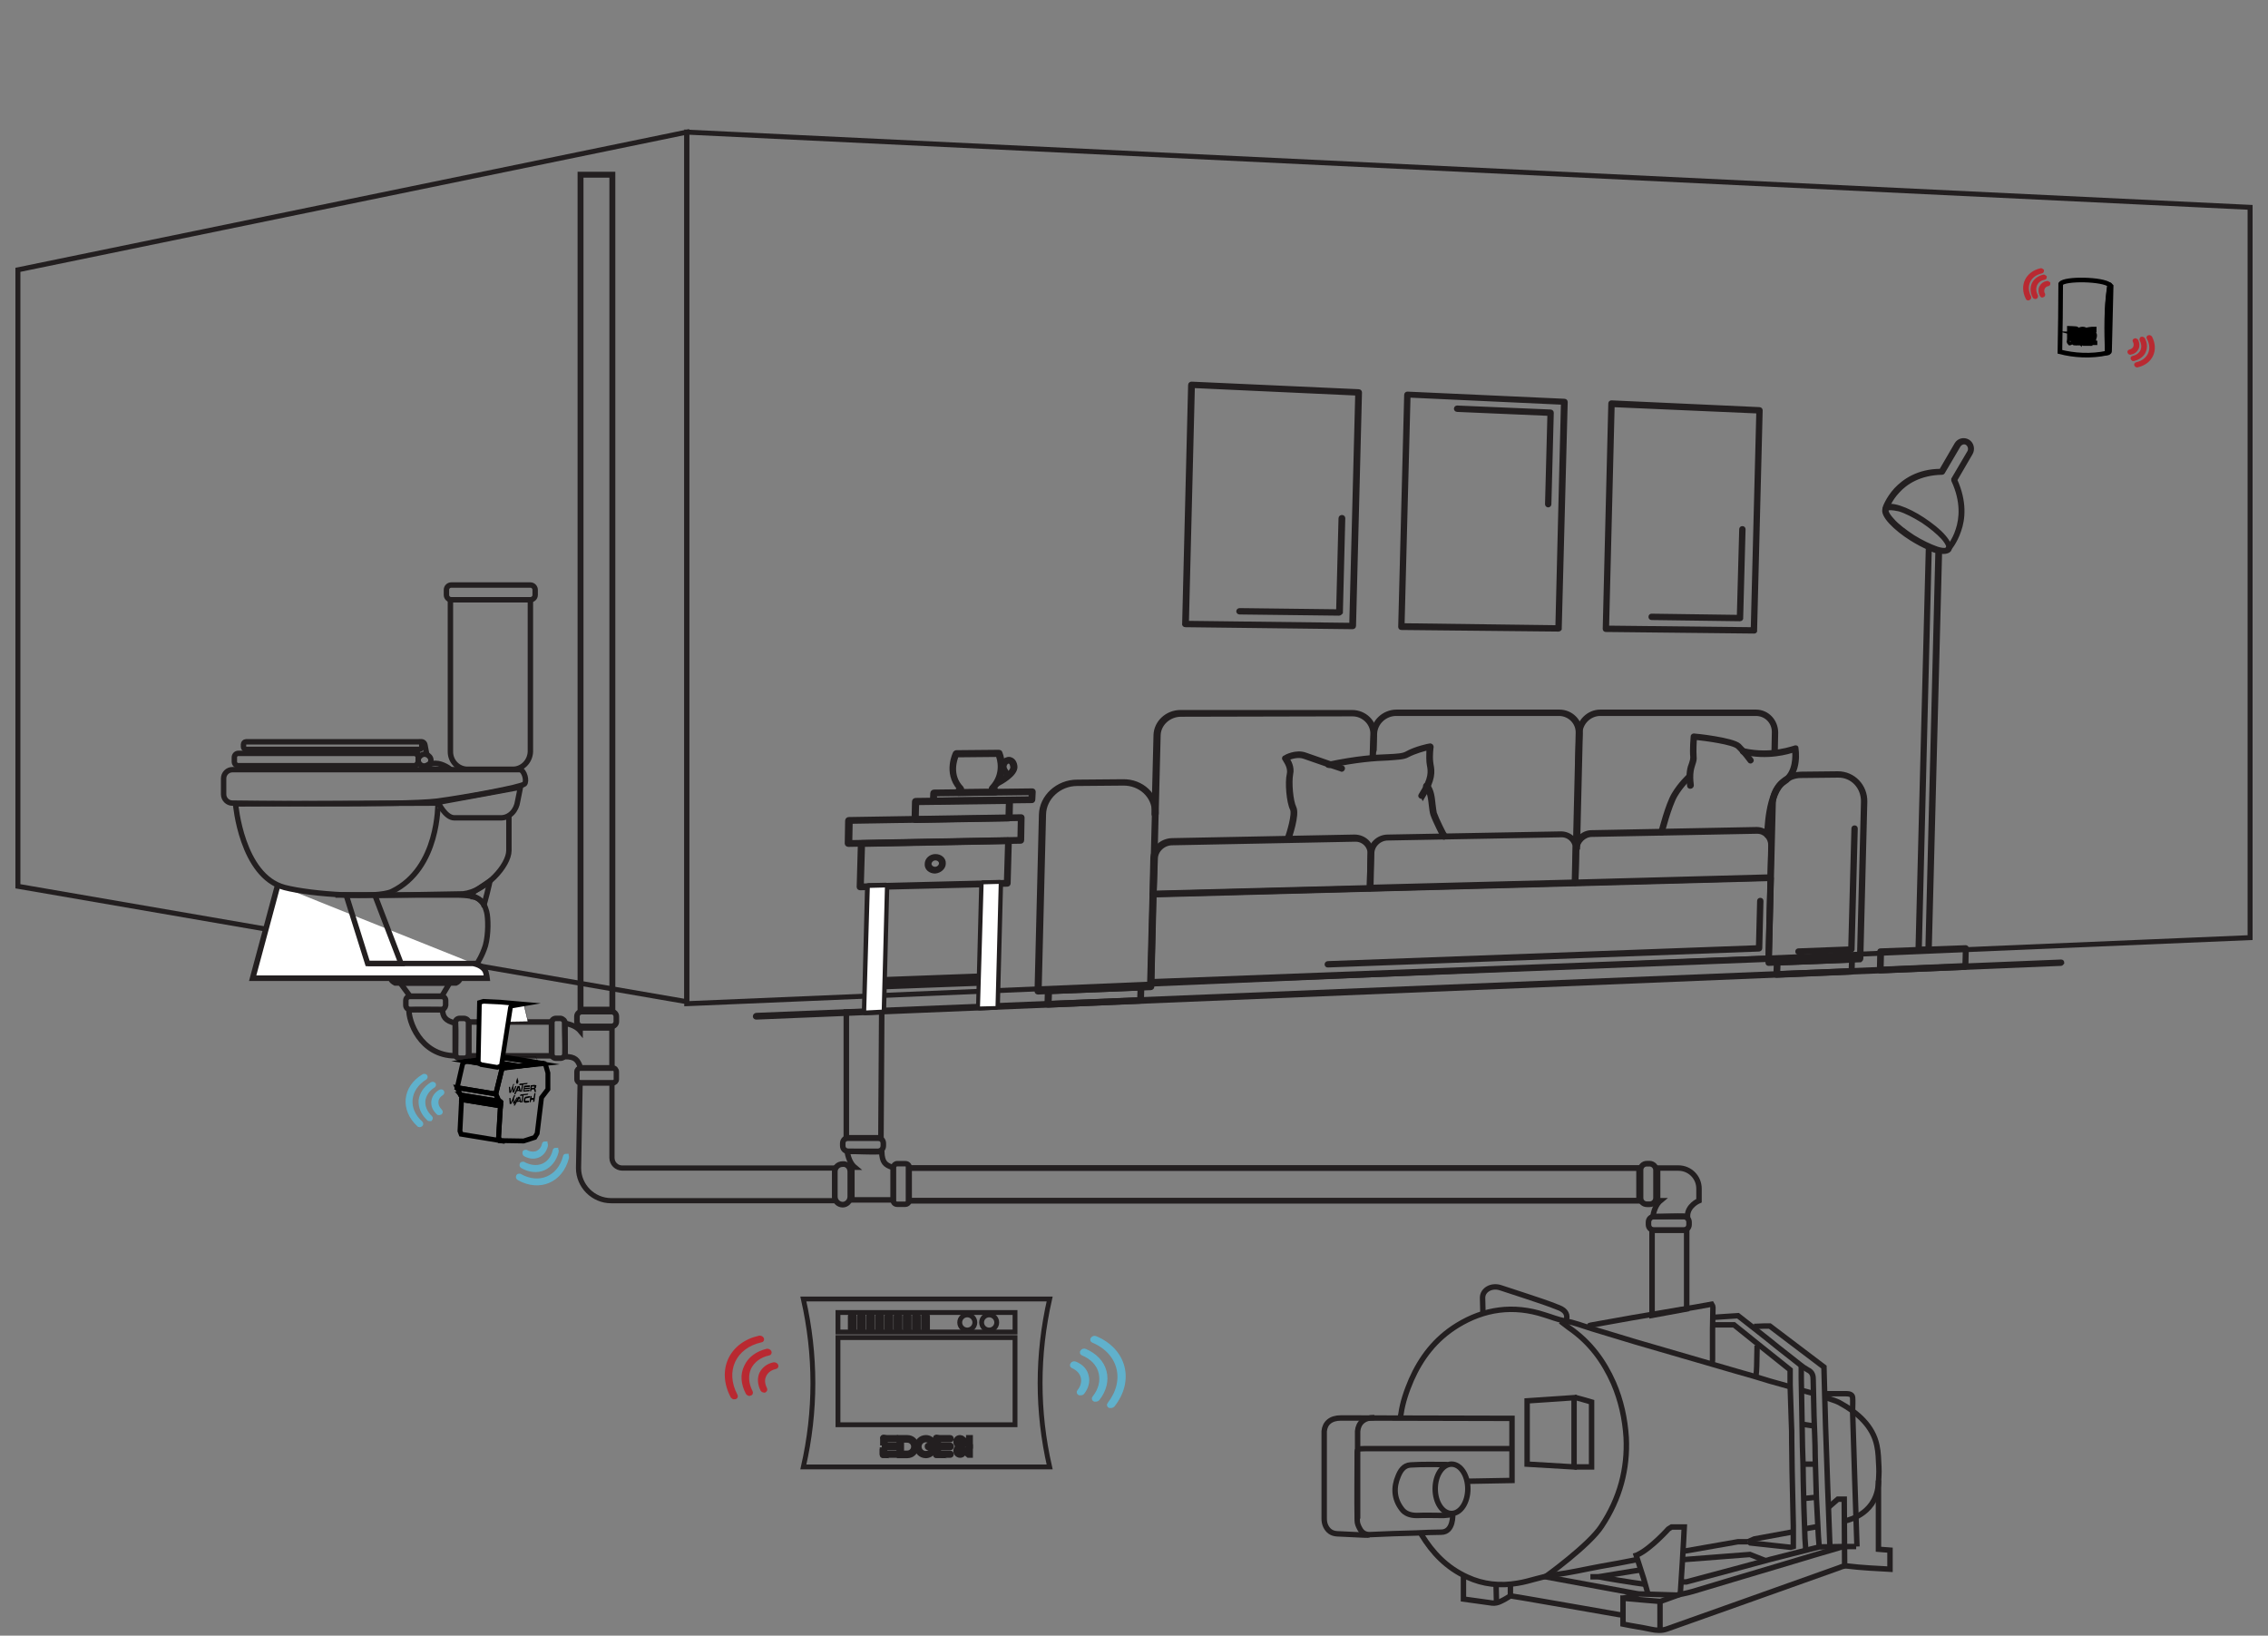 <svg version="1.1" id="Layer_1" xmlns="http://www.w3.org/2000/svg" xmlns:xlink="http://www.w3.org/1999/xlink" x="0px" y="0px" viewBox="0 0 570 411" style="enable-background:new 0 0 570 411;" xml:space="preserve">
<rect x="0" y="0" width="570" height="411" fill="#808080" stroke="none"/>
<style type="text/css">
	.st0{fill:none;stroke:#231F20;stroke-width:1.25;stroke-miterlimit:10;}
	.st1{fill:#231F20;stroke:#231F20;}
	.st2{fill:none;stroke:#231F20;stroke-width:1.364;stroke-miterlimit:10;}
	.st3{fill:none;stroke:#231F20;stroke-width:1.457;stroke-miterlimit:10;}
	.st4{fill:none;stroke:#231F20;stroke-width:1.304;stroke-miterlimit:10;}
	.st5{fill:none;stroke:#231F20;stroke-width:1.42;stroke-miterlimit:10;}
	.st6{fill:none;stroke:#231F20;stroke-width:1.371;stroke-miterlimit:10;}
	.st7{fill:none;stroke:#231F20;stroke-width:1.392;stroke-miterlimit:10;}
	.st8{fill:none;stroke:#231F20;stroke-width:1.367;stroke-miterlimit:10;}
	.st9{fill:none;stroke:#231F20;stroke-width:1.361;stroke-miterlimit:10;}
	.st10{fill:none;stroke:#231F20;stroke-width:1.362;stroke-miterlimit:10;}
	.st11{fill:none;stroke:#231F20;stroke-width:1.353;stroke-miterlimit:10;}
	.st12{fill:#FFFFFF;stroke:#231F20;stroke-width:1.409;stroke-miterlimit:10;}
	.st13{fill:none;stroke:#231F20;stroke-width:1.357;stroke-miterlimit:10;}
	.st14{fill:none;stroke:#231F20;stroke-width:1.36;stroke-miterlimit:10;}
	.st15{fill:none;stroke:#231F20;stroke-width:1.483;stroke-miterlimit:10;}
	.st16{fill:none;stroke:#231F20;stroke-width:1.409;stroke-miterlimit:10;}
	.st17{fill:none;stroke:#231F20;stroke-width:1.382;stroke-miterlimit:10;}
	.st18{fill:none;stroke:#231F20;stroke-width:1.352;stroke-miterlimit:10;}
	.st19{fill:#FFFFFF;stroke:#000000;stroke-width:8.544531e-02;stroke-miterlimit:10;}
	.st20{fill:none;stroke:#000000;stroke-width:5.928386e-02;stroke-miterlimit:10;}
	.st21{enable-background:new    ;}
	.st22{fill:none;stroke:#000000;stroke-width:1.221;stroke-miterlimit:10;}
	.st23{fill:#FFFFFF;stroke:#000000;stroke-width:1.164;stroke-miterlimit:10;}
	.st24{fill:#FFFFFF;}
	.st25{fill:none;stroke:#231F20;stroke-width:1.219;stroke-miterlimit:10;}
	.st26{fill:none;stroke:#000000;stroke-width:1.114;stroke-miterlimit:10;}
	.st27{fill:none;stroke:#000000;stroke-width:1.16;stroke-miterlimit:10;}
	.st28{fill:none;stroke:#000000;stroke-width:1;stroke-miterlimit:10;}
	.st29{fill:#B92931;stroke:#B92931;}
	.st30{fill:#60b1cc;stroke:#60b1cc;}

	svg {

		max-width: 500px;
		margin: 0 auto;
	}

	@keyframes fade_in {

    	50% {

    		opacity: 0;
    	}

    	100% {

    		opacity: 0;
    	}
    }

    .sig_one path:nth-of-type(1) {

    	animation: fade_in 1.2s linear infinite;
    }

    .sig_one path:nth-of-type(2) {

    	animation: fade_in 1.2s .1s linear infinite;
    }
        
    .sig_one path:nth-of-type(3) {

    	animation: fade_in 1.2s .2s linear infinite;
    }

    .sig_two path:nth-of-type(1) {

    	animation: fade_in 1.2s .1s linear infinite;
    }

    .sig_two path:nth-of-type(2) {

    	animation: fade_in 1.2s .2s linear infinite;
    }
        
    .sig_two path:nth-of-type(3) {

    	animation: fade_in 1.2s .3s linear infinite;
    }

    .sig_three path:nth-of-type(1) {

    	animation: fade_in 1.2s .2s linear infinite;
    }

    .sig_three path:nth-of-type(2) {

    	animation: fade_in 1.2s .3s linear infinite;
    }
        
    .sig_three path:nth-of-type(3) {

    	animation: fade_in 1.2s .4s linear infinite;
    }

    @keyframes fade_two {

    	50% {

    		opacity: 0;
    	}
    }

    .l_one {

    	animation: fade_two 2s linear infinite;
    }

    .l_two {

    	animation: fade_two .15s linear infinite;
    }

    @keyframes pulsating_effect {

        50% {

           opacity: 0.4;
        }

        100% {

           opacity: 0;
           transform: scale(1.3);
        }
    }

    .bg {

        opacity: 0;
        transform-origin: 524px 80px;
        animation: pulsating_effect 1.2s linear infinite;
    }

    .bg_three {

        opacity: 0;
        transform-origin: 126px 277px;
        animation: pulsating_effect 1.2s linear infinite;
    }

    @keyframes pulsating_effect_two {

        50% {

           opacity: 0.4;
        }

        100% {

           opacity: 0;
           transform: scale(1.15);
        }
    }

    .bg_two {

    	opacity: 0;
    	transform-origin: 233px 347px;
    	animation: pulsating_effect_two 1.2s linear infinite;
    }
</style>
<path class="st27 bg" d="M529.6,88.7c-4.1,0.9-8.4,0.6-11.9-0.3c0.1-5.7,0.2-11.4,0.2-17.1c1-1.4,10.7-1.2,12.3,0.3     C529.3,77.2,529.4,83.2,529.6,88.7z"/>
<g class="bg_two">
	<path class="st25" d="M263.8,368.6h-61.9c3.2-14,3.2-28.1,0-42.2h61.9C260.6,340.5,260.6,354.6,263.8,368.6z"/>
    <rect x="210.6" y="336.1" class="st25" width="44.5" height="21.9"/>
	<rect x="210.6" y="329.8" class="st25" width="44.5" height="4.9"/>
	<circle class="st25 l_one" cx="243.1" cy="332.3" r="1.9"/>
	<circle class="st25 l_two" cx="248.6" cy="332.3" r="1.9"/>
	<path class="st25" d="M214.3,334.4h-0.2c-0.2,0-0.4-0.2-0.4-0.4v-3.3c0-0.2,0.2-0.4,0.4-0.4h0.2c0.2,0,0.4,0.2,0.4,0.4v3.3    C214.8,334.2,214.6,334.4,214.3,334.4z"/>
	<path class="st25" d="M216.6,334.4h-0.2c-0.2,0-0.4-0.2-0.4-0.4v-3.3c0-0.2,0.2-0.4,0.4-0.4h0.2c0.2,0,0.4,0.2,0.4,0.4v3.3    C217.1,334.2,216.9,334.4,216.6,334.4z"/>
	<path class="st25" d="M218.9,334.4h-0.2c-0.2,0-0.4-0.2-0.4-0.4v-3.3c0-0.2,0.2-0.4,0.4-0.4h0.2c0.2,0,0.4,0.2,0.4,0.4v3.3    C219.4,334.2,219.2,334.4,218.9,334.4z"/>
	<path class="st25" d="M221.2,334.4H221c-0.2,0-0.4-0.2-0.4-0.4v-3.3c0-0.2,0.2-0.4,0.4-0.4h0.2c0.2,0,0.4,0.2,0.4,0.4v3.3    C221.7,334.2,221.5,334.4,221.2,334.4z"/>
	<path class="st25" d="M223.5,334.4h-0.2c-0.2,0-0.4-0.2-0.4-0.4v-3.3c0-0.2,0.2-0.4,0.4-0.4h0.2c0.2,0,0.4,0.2,0.4,0.4v3.3    C224,334.2,223.8,334.4,223.5,334.4z"/>
	<path class="st25" d="M225.8,334.4h-0.2c-0.2,0-0.4-0.2-0.4-0.4v-3.3c0-0.2,0.2-0.4,0.4-0.4h0.2c0.2,0,0.4,0.2,0.4,0.4v3.3    C226.3,334.2,226.1,334.4,225.8,334.4z"/>
	<path class="st25" d="M228.1,334.4h-0.2c-0.2,0-0.4-0.2-0.4-0.4v-3.3c0-0.2,0.2-0.4,0.4-0.4h0.2c0.2,0,0.4,0.2,0.4,0.4v3.3    C228.6,334.2,228.4,334.4,228.1,334.4z"/>
	<path class="st25" d="M230.4,334.4h-0.2c-0.2,0-0.4-0.2-0.4-0.4v-3.3c0-0.2,0.2-0.4,0.4-0.4h0.2c0.2,0,0.4,0.2,0.4,0.4v3.3    C230.9,334.2,230.7,334.4,230.4,334.4z"/>
	<path class="st25" d="M232.7,334.4h-0.2c-0.2,0-0.4-0.2-0.4-0.4v-3.3c0-0.2,0.2-0.4,0.4-0.4h0.2c0.2,0,0.4,0.2,0.4,0.4v3.3    C233.2,334.2,233,334.4,232.7,334.4z"/>
	<path class="st25" d="M243.4,365.7l-1.7-1.4c-0.1-0.1-0.3-0.2-0.4-0.2c-0.3,0-0.5,0.2-0.5,0.5c0,0.3,0.2,0.5,0.6,0.5     c0.1,0,0.2-0.1,0.3-0.2l0.4,0.4c-0.2,0.3-0.5,0.4-0.8,0.4c-0.6,0-1.1-0.5-1.1-1.1c0-0.6,0.4-1.1,1.1-1.1c0.2,0,0.5,0.1,0.7,0.3     l1.4,1.1v-1.4h0.5v2.2H243.4z"/>
	<path class="st25" d="M243.4,363.4l-1.7-1.4c-0.1-0.1-0.3-0.2-0.4-0.2c-0.3,0-0.5,0.2-0.5,0.5c0,0.3,0.2,0.5,0.6,0.5     c0.1,0,0.2-0.1,0.3-0.2l0.4,0.4c-0.2,0.3-0.5,0.4-0.8,0.4c-0.6,0-1.1-0.5-1.1-1.1s0.4-1.1,1.1-1.1c0.2,0,0.5,0.1,0.7,0.3l1.4,1.1     v-1.4h0.5v2.2H243.4z"/>
	<path class="st25" d="M232.7,365.8c-1.3,0-2.3-1-2.3-2.3c0-1.3,1-2.3,2.3-2.3c0.8,0,1.5,0.4,1.9,1.1l0.2,0.3l-0.5,0.3        l-0.2-0.3c-0.3-0.5-0.8-0.8-1.4-0.8c-0.9,0-1.7,0.7-1.7,1.7c0,0.9,0.7,1.7,1.7,1.7c0.6,0,1.1-0.3,1.4-0.8l0.2-0.3l0.5,0.3        l-0.2,0.3C234.2,365.4,233.4,365.8,232.7,365.8z"/>
	<path class="st25" d="M235.1,363.8h-1.8c-0.1,0-0.3-0.1-0.3-0.3v-0.1c0-0.1,0.1-0.3,0.3-0.3h1.8c0.1,0,0.3,0.1,0.3,0.3v0.1       C235.3,363.7,235.2,363.8,235.1,363.8z"/>
	<path class="st25" d="M225.7,361.5c0,0.2-0.1,0.3-0.3,0.3h-2.9v0.8h-0.7v-1.1c0-0.2,0.1-0.3,0.3-0.3h3.3      C225.6,361.2,225.7,361.3,225.7,361.5z"/>
	<path class="st25" d="M222.4,361.2h-0.3c-0.2,0-0.3,0.1-0.3,0.3v-0.2c0-0.1,0.1-0.2,0.2-0.2L222.4,361.2       C222.3,361.2,222.4,361.2,222.4,361.2z"/>
	<path class="st25" d="M225.7,365.4c0,0.2-0.1,0.3-0.3,0.3h-3.3c0,0,0,0-0.1,0c-0.2,0-0.3-0.2-0.3-0.3v-1.1h0.7v0.8h2.9       C225.6,365.1,225.7,365.3,225.7,365.4z"/>
	<path class="st25" d="M222,365.8L222,365.8c-0.2,0-0.3-0.1-0.3-0.2v-0.1C221.8,365.6,221.9,365.7,222,365.8z"/>
	<path class="st25" d="M225.4,363.8h-2.9c-0.2,0-0.3-0.1-0.3-0.3v-0.1c0-0.2,0.1-0.3,0.3-0.3h2.9c0.2,0,0.3,0.1,0.3,0.3v0.1      C225.7,363.7,225.6,363.8,225.4,363.8z"/>
	<path class="st25" d="M239.1,361.5c0,0.2-0.1,0.3-0.3,0.3h-2.9v0.8h-0.8v-1.1c0-0.2,0.1-0.3,0.3-0.3h3.3      C239,361.2,239.1,361.3,239.1,361.5z"/>
	<path class="st25" d="M235.7,361.2h-0.3c-0.2,0-0.3,0.1-0.3,0.3v-0.2c0-0.1,0.1-0.2,0.2-0.2L235.7,361.2       C235.7,361.2,235.7,361.2,235.7,361.2z"/>
	<path class="st25" d="M239.1,365.4c0,0.2-0.1,0.3-0.3,0.3h-3.3c0,0,0,0-0.1,0c-0.2,0-0.3-0.2-0.3-0.3v-1.1h0.8v0.8h2.9       C239,365.1,239.1,365.3,239.1,365.4z"/>
	<path class="st25" d="M235.4,365.8L235.4,365.8c-0.2,0-0.3-0.1-0.3-0.2v-0.1C235.1,365.6,235.2,365.7,235.4,365.8z"/>
	<path class="st25" d="M238.8,363.8h-2.9c-0.2,0-0.3-0.1-0.3-0.3v-0.1c0-0.2,0.1-0.3,0.3-0.3h2.9c0.2,0,0.3,0.1,0.3,0.3v0.1      C239.1,363.7,239,363.8,238.8,363.8z"/>
	<path class="st25" d="M226.6,362.6v1.9c0,0.2-0.1,0.3-0.3,0.3h-0.1c-0.2,0-0.3-0.1-0.3-0.3v-1.9c0-0.2,0.1-0.3,0.3-0.3h0.1      C226.5,362.3,226.6,362.4,226.6,362.6z"/>
	<path class="st25" d="M228,361.2h-2v0.7h0.7h0.4h0.9c0.9,0,1.6,0.7,1.6,1.6c0,0.9-0.7,1.6-1.6,1.6h-0.9h-0.4H226v0.7h2      c1.3,0,2.3-1,2.3-2.3C230.3,362.1,229.3,361.2,228,361.2z"/>
</g>
<g class="st21 bg_three">
	<polygon class="st22" points="127.2,265.7 137,267.3 126.4,265.8 127.2,265.7       "/>
	<polygon class="st22" points="130.4,267.9 120.7,266.3 126.4,265.7 136.1,267.3 130.4,267.9       "/>
	<polygon class="st22" points="126.9,286.8 115.9,285 115.6,284.2 116,276.3 125.8,277.9 125.3,285.8 125.6,286.6 126.9,286.8               "/>
	<polygon class="st22" points="127.3,268.3 117.6,266.7 120.7,266.3 130.4,267.9 127.3,268.3       "/>
	<polygon class="st22" points="116,275.2 125.8,276.8 125.9,276.9 125.8,277.9 116,276.3 116.1,275.3 116,275.2 116,275.2               "/>
	<polygon class="st22" points="125.5,276.7 115.7,275.1 114.9,273.3 124.6,274.9 125.4,276.7 125.5,276.7       "/>
	<path class="st22" d="M137.7,269.6l0,4.1l-1.6,2.1l-1.1,9l-0.6,1l-2.8,0.9l-6-0.1l-0.3-0.8l0.5-8.9l-0.1-0.1l-0.3-0.1        l-0.8-1.8l1.5-6.1l0.5-0.5l9.5-1.1l0,0.1l0.8,0l0.2,0.2L137.7,269.6L137.7,269.6z"/>
	<polygon class="st22" points="124.6,274.9 114.9,273.3 116.3,267.2 116.9,266.8 117.6,266.7 127.3,268.3 126.6,268.3         126.1,268.8 124.6,274.9       "/>
</g>
<g>
	<polygon class="st0" points="565.5,235.6 172.6,252.2 172.6,33.2 565.5,52.1 	"/>
	<polygon class="st0" points="4.5,222.7 172.6,251.7 172.6,33.2 4.5,67.8 	"/>
	<g>
		<path class="st1" d="M518,242.2l-327.9,13.5c-0.2,0-0.4-0.1-0.4-0.3c0-0.2,0.2-0.4,0.4-0.4L518,241.6c0.2,0,0.3,0.1,0.3,0.3
			C518.2,242,518.1,242.2,518,242.2z"/>
		<g>
			<path class="st1" d="M221.8,254.4l-4.3,0.2c-0.2,0-0.4-0.1-0.4-0.3l0.8-31.5c0-0.2,0.2-0.4,0.4-0.4l4.3-0.1
				c0.2,0,0.4,0.1,0.4,0.3l-0.8,31.4C222.2,254.2,222,254.4,221.8,254.4z M217.9,253.9l3.6-0.1l0.8-30.7l-3.6,0.1L217.9,253.9z"/>
		</g>
		<g>
			<path class="st1" d="M250.4,253.2l-4.2,0.2c-0.2,0-0.4-0.1-0.4-0.3l0.8-31c0-0.2,0.2-0.3,0.4-0.4l4.2-0.1c0.2,0,0.4,0.1,0.4,0.3
				l-0.8,30.9C250.8,253,250.6,253.2,250.4,253.2z M246.6,252.7l3.5-0.1l0.8-30.2l-3.5,0.1L246.6,252.7z"/>
		</g>
		<g>
			<path class="st1" d="M253.2,222.3l-37,0.9c-0.2,0-0.4-0.1-0.4-0.3l0.3-10.9c0-0.2,0.2-0.4,0.4-0.4l36.9-0.7
				c0.2,0,0.4,0.1,0.4,0.3l-0.3,10.7C253.5,222.1,253.4,222.3,253.2,222.3z M216.6,222.5l36.2-0.9l0.3-10l-36.2,0.7L216.6,222.5z"/>
		</g>
		<g>
			<path class="st1" d="M246.3,247.2l-24.3,0.9c-0.2,0-0.4-0.1-0.4-0.3l0-1.4c0-0.2,0.2-0.4,0.4-0.4l24.3-0.9c0.2,0,0.4,0.1,0.4,0.3
				l0,1.3C246.7,247,246.5,247.2,246.3,247.2z M222.4,247.4l23.6-0.9l0-0.6l-23.6,0.9L222.4,247.4z"/>
		</g>
		<g>
			<path class="st1" d="M235,219c-1.2,0-2.2-0.8-2.1-1.9c0-1.1,1-2,2.2-2c1.2,0,2.2,0.8,2.1,1.9C237.2,218,236.2,218.9,235,219z
				 M235.1,215.7c-0.8,0-1.4,0.6-1.5,1.3c0,0.7,0.6,1.3,1.4,1.3c0.8,0,1.4-0.6,1.5-1.3C236.5,216.2,235.8,215.7,235.1,215.7z"/>
		</g>
		<g>
			<path class="st1" d="M256.5,211.5l-43.3,0.8c-0.2,0-0.4-0.2-0.4-0.3l0.1-5.8c0-0.2,0.2-0.4,0.4-0.4l43.3-0.7
				c0.2,0,0.4,0.1,0.4,0.3l-0.1,5.7C256.9,211.4,256.7,211.5,256.5,211.5z M213.7,211.6l42.5-0.8l0.1-5l-42.5,0.7L213.7,211.6z"/>
		</g>
		<g>
			<path class="st1" d="M253.6,205.9l-23.6,0.4c-0.2,0-0.4-0.2-0.4-0.3l0.1-4.6c0-0.2,0.2-0.4,0.4-0.4l23.6-0.3
				c0.2,0,0.4,0.1,0.4,0.3l-0.1,4.5C254,205.7,253.8,205.9,253.6,205.9z M230.4,205.6l22.8-0.3l0.1-3.8l-22.8,0.3L230.4,205.6z"/>
		</g>
		<g>
			<path class="st1" d="M259.3,201.3l-24.7,0.3c-0.2,0-0.4-0.2-0.4-0.3l0.1-2c0-0.2,0.2-0.4,0.4-0.4l24.7-0.3c0.2,0,0.4,0.1,0.4,0.3
				l-0.1,2C259.7,201.2,259.5,201.3,259.3,201.3z M235,200.9l24-0.3l0-1.3l-24,0.3L235,200.9z"/>
		</g>
		<g>
			<path class="st1" d="M250.1,199.4l-9.2,0.1c-0.2,0-0.3-0.1-0.4-0.3c-0.1-0.4,0.2-0.8,0.5-1.1c-3.5-4-1-8.9-1-8.9
				c0.1-0.1,0.2-0.2,0.4-0.2l10.7-0.1c0.1,0,0.3,0.1,0.3,0.2c0,0,2.2,4.8-1.4,8.9c0.3,0.2,0.5,0.6,0.4,1.1
				C250.5,199.3,250.3,199.4,250.1,199.4z M241.4,198.8l8.2-0.1c-0.1-0.1-0.3-0.3-0.4-0.3c-0.1-0.1-0.1-0.1-0.2-0.2
				c0-0.1,0-0.2,0.1-0.3c3.2-3.3,2-7.3,1.6-8.2l-10.2,0.1c-0.4,0.9-1.9,5,1.2,8.2c0.1,0.1,0.1,0.2,0.1,0.3c0,0.1-0.1,0.2-0.2,0.2
				C241.7,198.6,241.5,198.7,241.4,198.8z"/>
		</g>
		<g>
			<path class="st1" d="M250.6,197.1c-0.1,0-0.3-0.1-0.3-0.2c-0.1-0.2,0-0.4,0.2-0.5c1.2-0.6,4.2-2.4,3.9-3.8
				c-0.1-0.7-0.4-1.2-0.8-1.2c-0.3-0.1-0.7,0.1-0.9,0.5c-0.6,0.9,0.2,1.8,0.2,1.8c0.1,0.1,0.1,0.4-0.1,0.5c-0.2,0.1-0.4,0.1-0.5-0.1
				c0-0.1-1.1-1.3-0.2-2.6c0.4-0.6,1.1-0.9,1.7-0.8c0.3,0.1,1.2,0.3,1.4,1.8c0.3,2.1-3.9,4.3-4.3,4.5
				C250.7,197.1,250.7,197.1,250.6,197.1z"/>
		</g>
		<path class="st1" d="M286.6,251.7l-23.2,1c-0.2,0-0.4-0.1-0.4-0.3l0.1-3.4c0-0.2,0.2-0.3,0.4-0.4l23.2-0.9c0.2,0,0.4,0.1,0.4,0.3
			l-0.1,3.3C287,251.6,286.8,251.7,286.6,251.7z M263.8,252l22.5-0.9l0.1-2.7l-22.5,0.9L263.8,252z"/>
		<path class="st1" d="M289.2,248.3l-28.3,1.1c-0.2,0-0.4-0.1-0.4-0.3l1.1-44.4c0.1-4.5,4.2-8.3,9.1-8.3l11.5-0.1
			c4.8-0.1,8.6,3.5,8.5,8l-1.1,43.7C289.6,248.1,289.4,248.3,289.2,248.3z M261.3,248.7l27.6-1.1l1.1-43.4c0.1-4.1-3.4-7.4-7.8-7.3
			l-11.5,0.1c-4.5,0-8.2,3.5-8.3,7.6L261.3,248.7z"/>
		<path class="st1" d="M465.3,244.4l-18.8,0.8c-0.2,0-0.3-0.1-0.3-0.3l0.1-3.1c0-0.2,0.1-0.3,0.3-0.3l18.8-0.7
			c0.2,0,0.3,0.1,0.3,0.3l-0.1,3C465.6,244.2,465.5,244.3,465.3,244.4z M446.9,244.5l18.2-0.7l0.1-2.4l-18.2,0.7L446.9,244.5z"/>
		<path class="st1" d="M467.5,241.3l-23,0.9c-0.2,0-0.3-0.1-0.3-0.3l1-40c0.1-4.1,3.4-7.4,7.4-7.5l9.3-0.1c3.9,0,7,3.2,6.9,7.2
			l-1,39.4C467.8,241.1,467.6,241.2,467.5,241.3z M444.8,241.5l22.4-0.9l1-39.1c0.1-3.7-2.7-6.7-6.3-6.6l-9.3,0.1
			c-3.6,0-6.7,3.1-6.8,6.9L444.8,241.5z"/>
		<path class="st1" d="M444.5,241.2l-155.3,6c-0.2,0-0.4-0.1-0.4-0.3l0.6-22.2c0-0.2,0.2-0.3,0.4-0.3l155.2-4c0.2,0,0.3,0.1,0.3,0.3
			l-0.5,20.3C444.8,241,444.7,241.2,444.5,241.2z M289.6,246.5l154.6-5.9l0.5-19.7l-154.6,4.1L289.6,246.5z"/>
		<path class="st1" d="M395.9,222.1l-51.6,1.4c-0.2,0-0.3-0.1-0.3-0.3l0.2-8.6c0.1-2.4,2.1-4.4,4.6-4.4l43.5-0.8
			c2.3,0,4.2,1.8,4.1,4.1l-0.2,8.4C396.2,222,396.1,222.1,395.9,222.1z M344.7,222.8l50.9-1.3l0.2-8.1c0.1-2-1.5-3.6-3.5-3.5
			l-43.5,0.8c-2.1,0-3.9,1.7-3.9,3.8L344.7,222.8z"/>
		<path class="st1" d="M445,220.8l-49.2,1.3c-0.2,0-0.3-0.1-0.3-0.3l0.2-8.4c0.1-2.3,2-4.3,4.3-4.3l41.5-0.8c2.2,0,4,1.8,3.9,4
			l-0.2,8.1C445.4,220.7,445.2,220.8,445,220.8z M396.2,221.5l48.5-1.3l0.2-7.8c0-1.9-1.4-3.4-3.3-3.4l-41.5,0.8
			c-2,0-3.6,1.7-3.7,3.6L396.2,221.5z"/>
		<path class="st1" d="M344.3,223.5l-54.5,1.4c-0.2,0-0.4-0.1-0.4-0.3l0.2-8.9c0.1-2.5,2.3-4.5,4.9-4.6l45.9-0.9
			c2.5,0,4.5,1.9,4.4,4.3l-0.2,8.6C344.6,223.3,344.5,223.5,344.3,223.5z M290.2,224.3l53.8-1.4l0.2-8.3c0.1-2-1.6-3.7-3.7-3.6
			l-45.9,0.9c-2.2,0-4.1,1.8-4.1,3.9L290.2,224.3z"/>
		<path class="st1" d="M290.3,204.9c-0.2,0-0.4-0.1-0.4-0.3l0.5-19.9c0.1-3.2,2.9-5.8,6.3-5.8l43.1,0c3.2,0,5.8,2.5,5.7,5.6
			l-0.2,5.9c0,0.2-0.2,0.3-0.3,0.3c-0.2,0-0.3-0.1-0.3-0.3l0.2-5.9c0.1-2.7-2.2-5-5-5l-43.1,0.1c-3,0-5.5,2.3-5.6,5.1l-0.5,19.9
			C290.7,204.7,290.5,204.9,290.3,204.9z"/>
		<path class="st1" d="M396.1,213.4c-0.2,0-0.3-0.1-0.3-0.3l0.7-28.9c0.1-2.7-2.1-4.8-4.7-4.8l-40.9,0c-2.8,0-5.2,2.2-5.3,5
			l-0.1,4.1c0,0.2-0.2,0.3-0.3,0.3c-0.2,0-0.3-0.1-0.3-0.3l0.1-4.1c0.1-3.1,2.8-5.6,6-5.6l40.9,0c3,0,5.4,2.4,5.4,5.5l-0.7,28.9
			C396.5,213.3,396.3,213.4,396.1,213.4C396.1,213.4,396.1,213.4,396.1,213.4z"/>
		<path class="st1" d="M396.7,191.8c-0.2,0-0.3-0.1-0.3-0.3l0.2-7.2c0.1-3,2.6-5.5,5.6-5.5l39.1,0c2.9,0,5.1,2.4,5.1,5.3l-0.1,5
			c0,0.2-0.1,0.3-0.3,0.3c-0.2,0-0.3-0.1-0.3-0.3l0.1-5c0.1-2.6-1.9-4.7-4.5-4.7l-39.1,0c-2.7,0-4.9,2.2-5,4.8l-0.2,7.2
			C397,191.7,396.8,191.8,396.7,191.8z"/>
		<path class="st1" d="M323.6,211.3c0,0-0.1,0-0.1,0c-0.2-0.1-0.3-0.2-0.2-0.4c0.6-1.7,2-6.3,1.4-7.6c-0.9-1.8-1.3-6.7-0.8-8.8
			c0.4-1.9-1.1-3.6-1.1-3.7c-0.1-0.1-0.1-0.2-0.1-0.3c0-0.1,0.1-0.2,0.2-0.2c0.1-0.1,2.8-1.6,5.2-0.7c2.3,0.8,9.2,3.2,9.2,3.2
			c0.2,0.1,0.3,0.2,0.2,0.4c-0.1,0.2-0.3,0.3-0.4,0.2c-0.1,0-7-2.4-9.3-3.2c-1.6-0.6-3.5,0.1-4.3,0.4c0.5,0.6,1.4,2.2,1,3.9
			c-0.4,2.1,0,6.8,0.8,8.4c0.9,1.8-1.1,7.5-1.3,8.1C323.9,211.2,323.7,211.2,323.6,211.3z"/>
		<path class="st1" d="M357.3,200.2c-0.1,0-0.1,0-0.2,0c-0.2-0.1-0.2-0.3-0.1-0.4c2.7-4.2,2.4-6,2.1-7.6c0-0.2-0.1-0.5-0.1-0.7
			c-0.1-1.3,0-2.8,0-3.5c-1,0.2-3.5,0.9-5.2,1.8c-1,0.6-2.6,0.6-5,0.8c-3.1,0.1-7.8,0.4-14.8,1.9c-0.2,0-0.4-0.1-0.4-0.2
			c0-0.2,0.1-0.4,0.3-0.4c7.1-1.5,11.8-1.8,15-1.9c2.3-0.1,3.7-0.2,4.6-0.7c2.3-1.3,5.7-2,5.9-2c0.1,0,0.2,0,0.3,0.1
			s0.1,0.2,0.1,0.3c0,0-0.3,2.1-0.1,3.8c0,0.2,0.1,0.4,0.1,0.7c0.3,1.6,0.6,3.6-2.2,8.1C357.5,200.1,357.4,200.2,357.3,200.2z"/>
		<path class="st1" d="M362.9,210.5c-0.1,0-0.2-0.1-0.3-0.2c-0.1-0.2-2-3.9-2.6-5.6c-0.2-0.6-0.3-1.4-0.4-2.3
			c-0.2-1.6-0.3-3.4-1.4-4.7c-0.1-0.1-0.1-0.3,0.1-0.5c0.1-0.1,0.4-0.1,0.5,0c1.2,1.4,1.3,3.3,1.5,5c0.1,0.8,0.2,1.6,0.3,2.1
			c0.6,1.7,2.5,5.5,2.6,5.5c0.1,0.2,0,0.4-0.2,0.4C363,210.5,363,210.5,362.9,210.5z"/>
		<path class="st1" d="M424.8,197.7c-0.2,0-0.3-0.1-0.3-0.3c-0.4-3.1,0.1-4.6,0.5-5.6c0.2-0.6,0.3-1,0.3-1.6c-0.2-1.8,0.1-5,0.1-5.1
			c0-0.1,0-0.2,0.1-0.2c0.1-0.1,0.1-0.1,0.2-0.1c0.4,0,9.8,1,11.4,2.5c1.5,1.5,3.1,3.6,3.1,3.6c0.1,0.1,0.1,0.3-0.1,0.4
			c-0.1,0.1-0.3,0.1-0.4-0.1c0,0-1.5-2.1-3-3.5c-1.2-1.1-7.8-2-10.7-2.3c-0.1,0.9-0.2,3.3-0.1,4.7c0.1,0.7-0.1,1.3-0.3,1.9
			c-0.3,1-0.8,2.3-0.4,5.3C425.2,197.5,425.1,197.7,424.8,197.7C424.9,197.7,424.9,197.7,424.8,197.7z"/>
		<path class="st1" d="M444.2,210.1c-0.2,0-0.3-0.1-0.3-0.3c0-0.4,0.1-11,4.2-13.6c3.2-2,2.9-6.5,2.8-7.7c-1.4,0.5-6.6,2.1-12.9,0.6
			c-0.2,0-0.3-0.2-0.2-0.4c0-0.2,0.2-0.3,0.4-0.2c7.1,1.6,12.8-0.7,12.9-0.7c0.1,0,0.2,0,0.3,0c0.1,0,0.1,0.1,0.1,0.2
			c0,0.2,1.1,6.1-3,8.7c-3.8,2.4-3.9,13-3.9,13.1C444.5,210,444.4,210.1,444.2,210.1C444.2,210.1,444.2,210.1,444.2,210.1z"/>
		<path class="st1" d="M417.6,209.4C417.6,209.4,417.6,209.4,417.6,209.4c-0.2,0-0.3-0.2-0.3-0.4c0.1-0.3,1.7-6.7,3.3-9.4
			c1.6-2.7,3.8-4.7,3.9-4.8c0.1-0.1,0.3-0.1,0.4,0c0.1,0.1,0.1,0.3,0,0.4c0,0-2.3,2.1-3.8,4.7c-1.5,2.6-3.2,9.2-3.2,9.3
			C417.9,209.3,417.8,209.4,417.6,209.4z"/>
		<g>
			<path class="st1" d="M493.9,243.2l-21.4,0.9c-0.2,0-0.3-0.1-0.3-0.3l0.1-4.7c0-0.2,0.1-0.3,0.3-0.3L494,238
				c0.2,0,0.3,0.1,0.3,0.3l-0.1,4.6C494.2,243,494.1,243.2,493.9,243.2z M472.9,243.4l20.8-0.9l0.1-4l-20.8,0.8L472.9,243.4z"/>
		</g>
		<g>
			<path class="st1" d="M484.7,238.9l-2.5,0.1c-0.2,0-0.3-0.1-0.3-0.3l2.6-101.2c0-0.1,0-0.2,0.1-0.2c0.1-0.1,0.2-0.1,0.3,0l2.5,0.9
				c0.1,0,0.2,0.2,0.2,0.3L485,238.6C484.9,238.8,484.8,238.9,484.7,238.9z M482.5,238.4l1.9-0.1l2.5-99.7l-1.9-0.7L482.5,238.4z"/>
		</g>
		<g>
			<path class="st1" d="M488.4,138.7c-1.9,0-5.1-1.5-8-3.3c-4-2.5-7.7-6.1-6.7-7.7c0.9-1.6,5.7,0.2,9.6,2.8c2.1,1.4,4,2.9,5.2,4.3
				c1.3,1.5,1.8,2.7,1.4,3.4l0,0C489.7,138.5,489.1,138.7,488.4,138.7z M475.2,127.7c-0.6,0-0.9,0.1-1,0.3c-0.2,0.3,0,1.2,1.4,2.7
				c1.2,1.4,3.1,2.8,5.2,4.2c2.1,1.3,4.2,2.3,5.9,2.9c1.8,0.6,2.7,0.4,2.9,0l0,0c0.2-0.3,0-1.2-1.3-2.7c-1.2-1.3-3-2.8-5.1-4.2
				c-2.1-1.3-4.2-2.4-5.9-2.9C476.3,127.8,475.7,127.7,475.2,127.7z M489.7,137.9L489.7,137.9L489.7,137.9z"/>
		</g>
		<g>
			<path class="st1" d="M489.7,138.2c-0.1,0-0.1,0-0.2-0.1c-0.1-0.1-0.1-0.3,0-0.4c0,0,1.6-1.7,2.5-4.6c0.9-2.7,1.4-7-1.1-12.4
				c0-0.1,0-0.2,0-0.3l4-6.8c0.4-0.7,0.2-1.7-0.5-2.2c-0.7-0.5-1.6-0.2-2.1,0.5l-4,6.8c-0.1,0.1-0.1,0.1-0.2,0.1
				c-5.7,0.1-9.2,2.5-11.1,4.6c-2.1,2.2-2.8,4.5-2.8,4.5c-0.1,0.2-0.2,0.2-0.4,0.2c-0.2-0.1-0.2-0.2-0.2-0.4c0-0.1,0.8-2.4,2.9-4.7
				c2-2.1,5.5-4.7,11.3-4.7l3.9-6.7c0.6-1,1.9-1.3,2.9-0.7c1,0.6,1.3,2,0.7,3l-3.9,6.7c2.5,5.5,2,9.9,1,12.7c-1,3-2.6,4.8-2.6,4.8
				C489.8,138.2,489.7,138.2,489.7,138.2z"/>
		</g>
		<path class="st1" d="M391.7,158.2l-39.5-0.4c-0.2,0-0.3-0.1-0.3-0.3l1.5-58.3c0-0.2,0.2-0.3,0.3-0.3l39.5,1.8
			c0.2,0,0.3,0.2,0.3,0.3l-1.5,57C392,158,391.9,158.2,391.7,158.2z M352.5,157.1l38.9,0.5l1.4-56.4L354,99.4L352.5,157.1z"/>
		<path class="st1" d="M440.9,158.7l-37.3-0.4c-0.2,0-0.3-0.1-0.3-0.3l1.4-56.6c0-0.2,0.1-0.3,0.3-0.3l37.2,1.7
			c0.2,0,0.3,0.2,0.3,0.3l-1.4,55.3C441.2,158.6,441,158.7,440.9,158.7z M403.9,157.7l36.6,0.4l1.4-54.7l-36.6-1.6L403.9,157.7z"/>
		<path class="st1" d="M339.9,157.6l-42-0.5c-0.2,0-0.4-0.2-0.3-0.3l1.5-60.1c0-0.2,0.2-0.3,0.4-0.3l42,1.9c0.2,0,0.3,0.2,0.3,0.3
			l-1.5,58.7C340.3,157.5,340.1,157.6,339.9,157.6z M298.3,156.5l41.3,0.5l1.5-58.1L299.8,97L298.3,156.5z"/>
		<path class="st1" d="M442,238.6l-108.3,4c-0.2,0-0.3-0.1-0.3-0.3c0-0.2,0.2-0.3,0.4-0.3l108-4l0.3-11.6c0-0.2,0.1-0.3,0.3-0.3
			c0.2,0,0.3,0.1,0.3,0.3l-0.3,11.9C442.4,238.5,442.2,238.6,442,238.6z"/>
		<path class="st1" d="M437.3,155.6l-22.2-0.3c-0.2,0-0.3-0.1-0.3-0.3c0-0.2,0.1-0.3,0.3-0.3l21.9,0.3l0.6-22c0-0.2,0.1-0.3,0.3-0.3
			c0.2,0,0.3,0.1,0.3,0.3l-0.6,22.3C437.7,155.4,437.5,155.6,437.3,155.6z"/>
		<path class="st1" d="M336.5,154.2l-25-0.3c-0.2,0-0.3-0.2-0.3-0.3c0-0.2,0.2-0.3,0.4-0.3l24.7,0.3l0.6-23.4c0-0.2,0.2-0.3,0.4-0.3
			c0.2,0,0.3,0.2,0.3,0.3l-0.6,23.7C336.8,154.1,336.7,154.2,336.5,154.2z"/>
		<path class="st1" d="M389.1,127c-0.2,0-0.3-0.2-0.3-0.3l0.6-22.7l-23.2-1c-0.2,0-0.3-0.2-0.3-0.3c0-0.2,0.2-0.3,0.3-0.3l23.5,1
			c0.2,0,0.3,0.2,0.3,0.3l-0.6,23C389.4,126.8,389.3,127,389.1,127z"/>
		<path class="st1" d="M465.2,238.9l-13.2,0.5c-0.2,0-0.3-0.1-0.3-0.3c0-0.2,0.1-0.3,0.3-0.3l13-0.5l0.8-30.1c0-0.2,0.1-0.3,0.3-0.3
			c0.2,0,0.3,0.1,0.3,0.3l-0.8,30.4C465.5,238.8,465.3,238.9,465.2,238.9z"/>
	</g>
	<g>
		<path class="st2" d="M392.2,332c0.7,0.5,1.4,1.1,2.1,1.6c5.4,3.7,8.8,8.5,11.2,13.9c1.9,4.4,2.9,9,3.2,13.7
			c0.4,7.9-1.6,15.4-6.2,22.3c-3.1,4.8-14.1,12.7-14.1,12.7s22.8,4.2,23.3,4.3l9.7,0.3c0,0,2.7-0.5,4-0.9c3.4-1,6.7-2,10-3
			c6.8-2,20.4-6.1,20.4-6.1l4.1-1.2l3.4-1l3.2,0"/>
		<path class="st2" d="M458.9,351.2c1.1,0.4,2.3,0.7,3.3,1.2c4.8,2.6,8.5,6,9.5,10.8c0.4,1.8,0.4,3.6,0.5,5.4
			c0.1,1.6-0.1,3.1-0.1,4.7c0,5.3,0,10.7,0,16c0.9,0.1,1.9,0.1,2.9,0.2c0,1.5,0,3.1,0,4.8c-1.7-0.1-3.5-0.2-5.2-0.3
			c-1.9-0.1-3.7-0.3-5.5-0.5c-0.7-0.1-1.3,0.1-2,0.4c-8.3,3-16.7,5.9-25,8.9c-6.1,2.2-12.2,4.3-18.3,6.5c-1.4,0.5-2.7,0.4-4.1,0.1
			c-2.3-0.5-4.6-0.8-7-1.3c0-2.1,0-4.2,0-6.5c3.2,0.3,9.4,0.8,9.4,0.8l5-1.8"/>
		<path class="st2" d="M430.8,332.9c1.5,0,3.1,0,5,0c4.5,3.6,9.3,7.5,14.1,11.3c0,1.2,0,2.5,0,3.7c0.1,3.1,0.2,6.1,0.3,9.2
			c0.1,1.6,0.1,3.3,0.1,5c0,2.5,0.1,5,0.1,7.6c0.1,4.6,0.3,13.7,0.3,13.7l0,5.2l-0.7,0.2l-10.1-1.1l-0.5-0.4"/>
		<path class="st2" d="M449.7,348.4c-1.7-0.5-3.3-0.9-5-1.4c-2.6-0.8-5.2-1.6-7.8-2.3c-8.6-2.5-17.2-5-25.8-7.5
			c-3.6-1.1-7.2-2.2-10.9-3.3c-2.3-0.7-4.5-1.6-6.9-2c-1.8-0.3-3.4-1-5.1-1.5c-7.9-2.6-15.2-1.5-21.9,2.6
			c-5.7,3.5-9.2,8.3-11.6,13.7c-1.2,2.8-2.2,5.7-2.6,8.6c-0.1,0.4-0.1,0.4-0.1,0.7"/>
		<path class="st2" d="M363.8,368c-3.1,0-6.2-0.1-9.3,0.1c-1.8,0.1-2.6,1.6-3.1,2.8c-1.2,2.8-1.1,5.7,0.9,8.3
			c0.8,1.1,2.1,1.6,3.8,1.6c2.2-0.1,4.5,0,6.7,0c0.4,0,2-0.2,2.4-0.3"/>
		<path class="st2" d="M440.8,333.3c0.8,0,1.7-0.1,2.5-0.1c0.5,0,0.9,0,1.5,0c4.5,3.4,9.1,6.9,13.6,10.3c0.1,4.9,0.3,9.8,0.4,14.6
			c0.1,2.9,0.2,5.8,0.3,8.7c0.1,3.7,0.4,11.2,0.4,11.2l0.4,10.6"/>
		<path class="st2" d="M395.7,368.6c1.6,0,2.6,0,4.3,0c0-5.4,0-10.9,0-16.3c-1.4-0.4-3-0.9-4.3-1.2"/>
		<path class="st2" d="M393.6,331.9c0.5-1.4,0-2.6-1.8-3.3c-2.7-1.1-5.5-2-8.2-2.9c-2.1-0.7-4.2-1.4-6.4-2.1
			c-2.3-0.8-4.6,0.5-4.6,2.5c0,1.3,0.1,2.7,0.1,4"/>
		<path class="st2" d="M367.8,396.1c0,1.9,0,3.8,0,5.7c2.4,0.3,4.8,0.7,7.2,1c0.7,0.1,1.5-0.1,2.1-0.4c0.9-0.4,1.7-0.9,2.5-1.4
			c2.1,0.3,4.1,0.7,6,1c7.1,1.2,14.2,2.5,21.2,3.7c0.3,0,0.6,0.1,0.8,0.1"/>
		<path class="st2" d="M465.6,354.5c0,1.4,1.1,34.1,1.1,34.1"/>
		<path class="st2" d="M365.1,380.4c0,0,0.3,4.6-2.9,4.6c-2.1,0-4.2,0.1-6.3,0.2c-3.8,0.1-7.6,0.2-11.4,0.4
			c-1.4,0.1-2.2-0.5-2.7-1.4c-0.4-0.7-0.7-1.4-0.7-2.1c-0.1-5.8,0-11.5,0-17.3c0-1,0.9-0.7,2.1-0.8h29.1h7.7"/>
		<path class="st2" d="M411.3,391.9c-3,0.6-6.1,1.2-9.1,1.7c-3.8,0.7-7.6,1.6-11.5,2.1c-3.2,0.4-6.1,1.6-9.2,2.1
			c-4.5,0.8-8.8,0.3-12.7-1.5c-5.3-2.4-8.8-6.2-11.5-10.6c-0.1-0.1-0.1-0.3-0.1-0.5"/>
		<path class="st2" d="M422.3,400.5c0.2-2.6,0.3-5.1,0.5-7.7c0.2-3,0.5-9.1,0.5-9.1l-3.2,0l-0.8,0.5c0,0-4.3,4.8-7.6,6.4
			c-0.1,0.1-0.2,0.1-0.5,0.2c0.6,2,1.3,3.9,1.9,5.9c0.3,1.1,1.1,3.9,1.1,3.9"/>
		<polyline class="st2" points="463.5,388.6 457.2,388.7 445,391.8 435.4,394.4 423.8,397.5 422.5,397.5 		"/>
		<path class="st2" d="M368.9,372.2L380,372c0,0,0-12.8,0-15l0-0.6c-1.5,0-40.3-0.1-41.8-0.1c-0.4,0,0.3,0-1.2,0
			c-2.6,0-4,1.3-4.2,3.3c0,0.2,0,0.4,0,0.6c0,7.1,0,14.2,0,21.4c0,0.6,0.1,1.3,0.4,1.9c0.5,1,1.3,1.8,2.8,1.9
			c2.1,0.1,4.2,0.2,6.3,0.3c0.2,0,1.5,0.1,1.7,0"/>
		<polyline class="st2" points="443.6,392.1 439.8,390.6 433.3,391.1 423,391.9 		"/>
		<polyline class="st2" points="439.3,387.4 436.8,387.4 423.1,389.8 		"/>
		<path class="st2" d="M430.3,342.7c0-0.3,0.1-0.6,0.1-1c0-2.6,0-5.1,0-7.7c0-1.8,0.1-3.7,0.1-5.5c0-0.2-0.1-0.5-0.3-0.8
			c-2.7,0.5-5.4,1-8.1,1.4c-3.9,0.7-7.9,1.3-11.8,2c-3.5,0.6-7.1,1.3-10.6,1.9c-0.2,0-0.3,0.2-0.5,0.3"/>
		<path class="st2" d="M430.8,331c2-0.1,3.9-0.3,6-0.4c3.3,2.6,6.7,5.2,10,7.9c1.9,1.5,3.7,2.9,5.6,4.4c0.6,0.5,1.2,0.9,1.9,1.3
			c1.3,0.6,1.4,1.6,1.4,2.6c0.1,3,0.1,6,0.2,9c0.1,3.3,0.3,6.7,0.3,10c0.1,3.5,0.3,10.6,0.3,10.6l0.5,9.6l0.2,2.6"/>
		<path class="st2" d="M452.7,343.2c0,1.1,0,2.2,0,3.3c0,1.8,0.1,3.7,0.1,5.5c0.1,3.8,0.1,7.6,0.2,11.5c0.1,2.8,0.2,5.7,0.2,8.5
			c0.1,4.6,0.2,9.1,0.4,13.7c0,1.2,0.2,2.5,0.2,3.7"/>
		<path class="st2" d="M401.8,396.2c0.7,0.2,8.5,1.5,11.7,1.9"/>
		<path class="st2" d="M450.7,384.9c-3.3,0.6-9.8,1.8-9.8,1.8l-1.6,0.7"/>
		<path class="st2" d="M465.6,354.3c0-1.1,0.1-2.1,0-3.2c-0.1-0.7-0.8-0.9-1.6-0.9c-1.7,0-3.4,0-5.1,0"/>
		<path class="st2" d="M412.3,394.5c-2.2,0.3-9.2,1.5-10.5,1.7"/>
		<polyline class="st2" points="459.7,378.6 461.9,376.7 463.5,376.7 463.6,393.5 		"/>
		<path class="st2" d="M441.6,338.1c0,1.7-0.1,3.4-0.1,5.1c0,0.9-0.1,1.8-0.2,2.7"/>
		<path class="st2" d="M417.2,402.5c0,2.3,0,4.7,0,7"/>
		<path class="st2" d="M376,398.3c0,1.5,0.1,2.9,0.1,4.4"/>
		<path class="st2" d="M379.6,398.3c0,0.9,0,1.8,0,2.7"/>
		<line class="st2" x1="411.8" y1="400.5" x2="407.9" y2="401.6"/>
		<path class="st2" d="M456.5,376.2c-0.9,0.1-1.9,0.2-2.8,0.3"/>
		<path class="st2" d="M456.7,383.6c-0.9,0.2-1.9,0.3-2.8,0.5"/>
		<path class="st2" d="M472.1,372c0,8.1-7.2,9.9-8.5,10.2"/>
		<path class="st2" d="M456.1,367.9c-0.9,0-1.8,0-2.7,0"/>
		<path class="st2" d="M455.6,350.1c-0.9-0.2-1.7-0.5-2.6-0.7"/>
		<path class="st2" d="M455.8,358.3c-0.9-0.1-1.7-0.3-2.6-0.4"/>
		<path class="st2" d="M401.8,396.2c0,0-1.5,0-2.1,0"/>
		<ellipse class="st2" cx="364.8" cy="374.1" rx="4.1" ry="6.2"/>
		<path class="st2" d="M345.4,356.2c-2.6,0-4,1.3-4.2,3.4c0,0.2,0,0.4,0,0.6c0,7.1,0,14.2,0,21.4"/>
		<polygon class="st2" points="395.6,368.6 383.8,367.9 383.8,352 395.6,351.2 		"/>
	</g>
	<g>
		<g>
			
				<rect x="316.1" y="205.8" transform="matrix(7.000273e-11 -1 1 7.000273e-11 22.557 617.8)" class="st3" width="8.2" height="183.6"/>
			<path class="st4" d="M209.8,293.5v8.2h-56.2c-4.5,0-8.2-3.7-8.2-8.2l0,0l0.4-21.4h8v18.8c0,1.5,1.2,2.6,2.6,2.6H209.8z"/>
			<path class="st5" d="M416.2,294v7c0,0.9-0.7,1.6-1.6,1.6h-0.7c-0.9,0-1.6-0.7-1.6-1.6v-7c0-0.9,0.7-1.6,1.6-1.6h0.7
				C415.5,292.4,416.2,293.2,416.2,294z"/>
			<g>
				<path class="st6" d="M416.6,293.5h5.2c2.9,0,5.2,2.3,5.2,5.2v3c0,0-2.9,1.2-2.9,3.9c-3.5-0.1-6,0.1-8.7,0.1
					c0.4-2.4,1.3-3.5,1.9-4h-0.7V293.5z"/>
			</g>
			<path class="st7" d="M415.7,305.7h7.4c0.8,0,1.4,0.6,1.4,1.4v0.6c0,0.8-0.6,1.4-1.4,1.4h-7.4c-0.8,0-1.4-0.6-1.4-1.4v-0.6
				C414.3,306.3,414.9,305.7,415.7,305.7z"/>
			<polygon class="st7" points="423.9,309.1 423.9,328.9 415.2,330.5 415.2,309.1 			"/>
			<path class="st8" d="M225.5,302.6h2c0.5,0,1-0.4,1-1v-8.3c0-0.5-0.4-0.9-1-0.9h-2c-0.5,0-0.9,0.4-1,0.9v8.3
				C224.5,302.2,224.9,302.6,225.5,302.6z"/>
			<path class="st5" d="M213.7,294.4v6.3c0,1.1-0.9,2-1.9,2c-1.1,0-2-0.9-2-2v-6.3c0-1.1,0.9-1.9,2-1.9
				C212.9,292.4,213.7,293.3,213.7,294.4z"/>
			<g>
				<path class="st6" d="M214.1,301.5h10.4v-8.2h-0.3c-1.7-0.6-2.5-1.2-2.6-3.9c-3.5,0.1-6-0.1-8.7-0.1c0.4,2.4,1.3,3.5,1.9,4h-0.7
					V301.5z"/>
			</g>
			<path class="st7" d="M213.2,289.3h7.4c0.8,0,1.4-0.6,1.4-1.4v-0.6c0-0.8-0.6-1.4-1.4-1.4h-7.4c-0.8,0-1.4,0.6-1.4,1.4v0.6
				C211.8,288.7,212.4,289.3,213.2,289.3z"/>
			<polygon class="st7" points="221.4,286 221.6,254.1 212.7,254.3 212.7,286 			"/>
		</g>
		<g>
			<path class="st9" d="M105.4,188.3H61.8c-0.3,0-0.6-0.3-0.6-0.6V187c0-0.3,0.3-0.6,0.6-0.6h43.6c0.3,0,0.6,0.3,0.6,0.6v0.7
				C106,188,105.7,188.3,105.4,188.3z"/>
			<path class="st9" d="M104.7,188.3l0.3,1.4c0,0.2,0.2,0.5,0.4,0.6"/>
			<path class="st9" d="M105.3,186.5l0.4-0.1c0.5-0.1,1,0.2,1.1,0.8l0.4,2.1c0,0.1,0,0.3,0,0.4"/>
			<path class="st10" d="M104.1,192.4H59.9c-0.5,0-1-0.4-1-1v-1.1c0-0.5,0.4-1,1-1h44.2c0.5,0,1,0.4,1,1v1.1
				C105,191.9,104.6,192.4,104.1,192.4z"/>
			<path class="st11" d="M108.3,191c0,0.8-0.7,1.5-1.6,1.5c-0.9,0-1.6-0.7-1.6-1.5c0-0.3,0.1-0.6,0.3-0.8c0.3-0.4,0.8-0.7,1.3-0.7
				c0.2,0,0.4,0,0.5,0.1C107.8,189.8,108.3,190.4,108.3,191z"/>
			<path class="st12" d="M119,242.1c0,0,2.5,0.4,3.1,2.2c0.2,0.7,0.3,1.5,0.3,1.5H113h0H63.5l6.3-23.4"/>
			<path class="st13" d="M58.4,201.8c-1.2,0-2.2-1-2.2-2.2v-4c0-1.2,1-2.2,2.2-2.2h72.3c1.1,0.2,1.8,2.9,1.1,3.6
				c-0.9,0.8-14.5,3.3-21.9,4.3C101.4,202.4,58.4,201.8,58.4,201.8z"/>
			<path class="st13" d="M113.2,193.3h-7.5c0,0,1.7-1.5,3.7-1.5S113.2,193.3,113.2,193.3z"/>
			<path class="st13" d="M98.5,224c-3.6,1.8-20.1,0.8-27-1c-10.8-2.9-12.3-21-12.3-21l50.9-0.2C110,201.8,110.5,218.2,98.5,224z"/>
			<polygon class="st13" points="100.8,242.1 92.4,242.1 87,224.9 94.2,224.9 			"/>
			<path class="st14" d="M128.9,193.3h-11.4c-2.4,0-4.3-2-4.3-4.4v-38.2h20.1v38.2C133.2,191.3,131.3,193.3,128.9,193.3z"/>
			<path class="st13" d="M133.3,150.7h-19.9c-0.7,0-1.2-0.6-1.2-1.2v-1.3c0-0.7,0.6-1.2,1.2-1.2h19.9c0.7,0,1.2,0.6,1.2,1.2v1.3
				C134.5,150.2,133.9,150.7,133.3,150.7z"/>
			<rect x="145.9" y="43.9" class="st15" width="8" height="209.8"/>
			<path class="st13" d="M154.9,269.3v1.9c0,0.5-0.4,0.9-0.9,0.9h-8.1c-0.5,0-0.9-0.4-0.9-0.9v-1.9c0-0.5,0.4-0.9,0.9-0.9h8.1
				C154.5,268.3,154.9,268.8,154.9,269.3z"/>
			<path class="st16" d="M153.7,257.9h-7.5c-0.7,0-1.2-0.6-1.2-1.2v-1.3c0-0.7,0.6-1.2,1.2-1.2h7.5c0.7,0,1.2,0.6,1.2,1.2v1.3
				C154.9,257.3,154.4,257.9,153.7,257.9z"/>
			<path class="st17" d="M110.9,253.7h-7.8c-0.6,0-1.1-0.5-1.1-1.1v-1.2c0-0.6,0.5-1.1,1.1-1.1h7.8c0.6,0,1.1,0.5,1.1,1.1v1.2
				C111.9,253.2,111.5,253.7,110.9,253.7z"/>
			<g>
				<path class="st9" d="M153.8,258.2v10.1h-8V268c-0.6-1.6-1.2-2.5-3.8-2.5c0.1-3.4-0.1-5.8-0.1-8.4c2.3,0.4,3.4,1.3,3.9,1.9v-0.7
					H153.8z"/>
			</g>
			<path class="st18" d="M125.9,205.5h-11.7c-2.3,0-4.1-3.9-4.1-3.9l20.7-3.8l-0.7,3.5C129.8,203.6,128.1,205.5,125.9,205.5z"/>
			<path class="st13" d="M127.9,204.8v8.9c0,3.8-5.9,10.3-11.5,10.9L94.4,225"/>
			<path class="st13" d="M84.3,224.9h30.2c6.2,0,7,1.4,7.8,4.2c0.4,1.5,0.5,5.6-0.3,8.5c-0.8,2.6-2.1,4.5-2.1,4.5H92.4"/>
			<path class="st13" d="M121.6,227.4c-0.2-0.6-1.7-2.1-2.7-2.1c0,0,0-1.1,0-1.1l4.2-2.8C123.2,221.5,121.7,227.4,121.6,227.4z"/>
			<path class="st13" d="M114.6,247l-15.3,0c-1.3-0.7-1-1.2-1-1.2h17.4C115.7,245.8,115.5,246.6,114.6,247z"/>
			<polygon class="st13" points="111,250.4 103.1,250.4 100.6,247 113,247 			"/>
			<path class="st17" d="M117.8,257v7.8c0,0.6-0.5,1.1-1.1,1.1h-1.2c-0.6,0-1.1-0.5-1.1-1.1V257c0-0.6,0.5-1.1,1.1-1.1h1.2
				C117.4,256,117.8,256.5,117.8,257z"/>
			<path class="st17" d="M142,257v7.8c0,0.6-0.5,1.1-1.1,1.1h-1.2c-0.6,0-1.1-0.5-1.1-1.1V257c0-0.6,0.5-1.1,1.1-1.1h1.2
				C141.5,256,142,256.5,142,257z"/>
			<rect x="117.8" y="256.8" class="st17" width="20.9" height="8.5"/>
			<g>
				<path class="st17" d="M114.5,265.3c-9,0-11.9-9-11.7-11.6c2.3-0.1,6,0,8.4,0c0.1,1.7,0.6,2.8,3.3,3.4
					C114.6,259.3,114.5,262.1,114.5,265.3z"/>
			</g>
		</g>
	</g>
	<g>
		<g>
			<polygon class="st19" points="125.7,252.1 131.7,252.5 132.7,256.7 126.3,256.8 125.9,256.8 125.1,252.1 125.7,252.1 			"/>
		</g>
		<g>
			<polygon class="st20" points="127.3,265.4 134.6,265.5 135.6,267.5 128.1,266.4 127.6,266.3 127.3,265.4 127.3,265.4 			"/>
		</g>
		<g>
			<g>
				<g class="st21">
					<g>
						<polygon class="st22" points="127.2,265.7 137,267.3 126.4,265.8 127.2,265.7 						"/>
					</g>
					<g>
						<polygon class="st22" points="130.4,267.9 120.7,266.3 126.4,265.7 136.1,267.3 130.4,267.9 						"/>
					</g>
					<g>
						<polygon class="st22" points="126.9,286.8 115.9,285 115.6,284.2 116,276.3 125.8,277.9 125.3,285.8 125.6,286.6 126.9,286.8 
													"/>
					</g>
					<g>
						<polygon class="st22" points="127.3,268.3 117.6,266.7 120.7,266.3 130.4,267.9 127.3,268.3 						"/>
					</g>
					<g>
						<polygon class="st22" points="116,275.2 125.8,276.8 125.9,276.9 125.8,277.9 116,276.3 116.1,275.3 116,275.2 116,275.2 
													"/>
					</g>
					<g>
						<polygon class="st22" points="125.5,276.7 115.7,275.1 114.9,273.3 124.6,274.9 125.4,276.7 125.5,276.7 						"/>
					</g>
					<g>
						<path class="st22" d="M137.7,269.6l0,4.1l-1.6,2.1l-1.1,9l-0.6,1l-2.8,0.9l-6-0.1l-0.3-0.8l0.5-8.9l-0.1-0.1l-0.3-0.1
							l-0.8-1.8l1.5-6.1l0.5-0.5l9.5-1.1l0,0.1l0.8,0l0.2,0.2L137.7,269.6L137.7,269.6z"/>
					</g>
					<g>
						<polygon class="st22" points="124.6,274.9 114.9,273.3 116.3,267.2 116.9,266.8 117.6,266.7 127.3,268.3 126.6,268.3 
							126.1,268.8 124.6,274.9 						"/>
					</g>
				</g>
			</g>
			<g>
				<polygon class="st23" points="125,268.2 120.9,267.5 120.2,267 120.5,251.9 121.5,251.6 125.7,251.8 131.4,252.3 128.5,252.8 
					128.3,253.1 126,267.8 125,268.2 				"/>
			</g>
			<g>
				<path d="M129.1,274.2L129.1,274.2L129.1,274.2 M129.3,272.4l-0.3,0l0,0l-0.7,1.8l-0.1-1.1l-0.3,0l0,0l0,0l0,0v0l0.1,1.5l0.4,0
					l0.4-1.1l0,1l0.4,0l0,0l0.6-1.6l0,0l-0.3,0l0,0l-0.4,1.1l0,0l-0.1-1.2L129.3,272.4L129.3,272.4"/>
				<path d="M133.6,273.4L133.6,273.4l0.1-0.4l0.5,0l0.1,0.1l0,0l0,0.2L133.6,273.4 M134.3,272.6l-0.9,0.1l0,0l-0.2,1.5l0,0l0.3,0
					l0.1-0.4l0.5-0.1l0.1,0l0.2,0.7l0.3,0l0,0l-0.1-0.7l-0.1-0.2l0,0l0.2-0.2l0.1-0.5l0-0.1L134.3,272.6"/>
				<polyline points="129.5,275.2 129.2,275.2 128.4,277 128.3,275.9 128,275.9 128,275.9 128,275.9 128,275.9 128,275.9 
					128.1,277.4 128.5,277.4 128.9,276.5 129,277.4 129.4,277.3 129.4,277.3 130.1,275.7 130.1,275.7 129.8,275.8 129.8,275.8 
					129.2,276.9 129.2,276.9 129.2,275.9 129.5,275.2 				"/>
				<path d="M130.1,273.9l0.2-0.6l0,0l0.1,0.5l0,0l0,0L130.1,273.9 M132.6,272.1l-2,0.2l-0.1,0.4l0,0l0.7-0.1l0,0l-0.3,1.7l-0.3-1.4
					l-0.5,0l-0.9,2.1l0.3,0l0.4-0.8l0.6-0.1l0.1,0.2l0.3,0l0,0l0,0l0.3,0l0,0l0.3-1.8l1-0.1l0,0L132.6,272.1L132.6,272.1"/>
				<path d="M130.2,276.6l0.3-0.6l0,0l0.1,0.5L130.2,276.6 M132.8,274.8l-2,0.2l-0.1,0.4l0,0l0.6-0.1l0,0l-0.3,1.7l-0.3-1.4l-0.5,0
					l-1.1,2.2l0,0l0.3,0l0.5-0.9l0.7-0.1l0.1,0.2l0.3,0l0,0l0,0l0.3,0l0,0l0.3-1.8l1-0.1l0,0L132.8,274.8L132.8,274.8"/>
				<polyline points="133.1,275.4 132,275.6 131.7,276 131.6,276.8 131.7,277 132.1,277.1 132.9,277 133,276.6 133,276.6 
					132.1,276.6 132,276.6 132,276.5 132.1,276 133.1,275.8 133.2,275.5 133.1,275.4 				"/>
				<polyline points="134.6,274.7 134.3,274.7 134.3,274.7 134.1,275.9 133.6,275.9 133.6,275.9 133.6,275.4 133.6,275.4 
					133.3,275.4 133.3,275.4 133.1,276.9 133.1,277 133.4,276.9 133.5,276.4 134,276.3 134,276.3 134,276.9 134,276.9 134.3,276.8 
					134.6,274.7 134.6,274.7 				"/>
				<polyline points="133.2,272.7 131.7,272.8 131.5,274.3 131.5,274.3 133,274.2 133,274.2 133.1,273.9 133.1,273.8 131.8,274 
					131.8,273.7 133.1,273.6 133.1,273.6 133.2,273.3 133.2,273.3 133.1,273.3 131.9,273.4 131.9,273.2 133.2,273.1 133.2,273 
					133.2,272.7 133.2,272.7 				"/>
				<polyline points="130,270.7 130,270.8 129.7,271.8 129.8,272.3 130,272.3 130.2,272.2 130.3,271.7 130,270.7 				"/>
			</g>
		</g>
	</g>
	<polygon class="st24" points="221.6,253.7 217.7,253.9 218.6,223.1 222.4,223 	"/>
	<polygon class="st24" points="250.2,252.8 246.3,252.9 247.2,222.2 251,222.1 	"/>
	<g>
		<g>
			<path class="st25" d="M263.8,368.6h-61.9c3.2-14,3.2-28.1,0-42.2h61.9C260.6,340.5,260.6,354.6,263.8,368.6z"/>
		</g>
		<rect x="210.6" y="336.1" class="st25" width="44.5" height="21.9"/>
		<rect x="210.6" y="329.8" class="st25" width="44.5" height="4.9"/>
		<circle class="st25 l_one" cx="243.1" cy="332.3" r="1.9"/>
		<circle class="st25 l_two" cx="248.6" cy="332.3" r="1.9"/>
		<path class="st25" d="M214.3,334.4h-0.2c-0.2,0-0.4-0.2-0.4-0.4v-3.3c0-0.2,0.2-0.4,0.4-0.4h0.2c0.2,0,0.4,0.2,0.4,0.4v3.3
			C214.8,334.2,214.6,334.4,214.3,334.4z"/>
		<path class="st25" d="M216.6,334.4h-0.2c-0.2,0-0.4-0.2-0.4-0.4v-3.3c0-0.2,0.2-0.4,0.4-0.4h0.2c0.2,0,0.4,0.2,0.4,0.4v3.3
			C217.1,334.2,216.9,334.4,216.6,334.4z"/>
		<path class="st25" d="M218.9,334.4h-0.2c-0.2,0-0.4-0.2-0.4-0.4v-3.3c0-0.2,0.2-0.4,0.4-0.4h0.2c0.2,0,0.4,0.2,0.4,0.4v3.3
			C219.4,334.2,219.2,334.4,218.9,334.4z"/>
		<path class="st25" d="M221.2,334.4H221c-0.2,0-0.4-0.2-0.4-0.4v-3.3c0-0.2,0.2-0.4,0.4-0.4h0.2c0.2,0,0.4,0.2,0.4,0.4v3.3
			C221.7,334.2,221.5,334.4,221.2,334.4z"/>
		<path class="st25" d="M223.5,334.4h-0.2c-0.2,0-0.4-0.2-0.4-0.4v-3.3c0-0.2,0.2-0.4,0.4-0.4h0.2c0.2,0,0.4,0.2,0.4,0.4v3.3
			C224,334.2,223.8,334.4,223.5,334.4z"/>
		<path class="st25" d="M225.8,334.4h-0.2c-0.2,0-0.4-0.2-0.4-0.4v-3.3c0-0.2,0.2-0.4,0.4-0.4h0.2c0.2,0,0.4,0.2,0.4,0.4v3.3
			C226.3,334.2,226.1,334.4,225.8,334.4z"/>
		<path class="st25" d="M228.1,334.4h-0.2c-0.2,0-0.4-0.2-0.4-0.4v-3.3c0-0.2,0.2-0.4,0.4-0.4h0.2c0.2,0,0.4,0.2,0.4,0.4v3.3
			C228.6,334.2,228.4,334.4,228.1,334.4z"/>
		<path class="st25" d="M230.4,334.4h-0.2c-0.2,0-0.4-0.2-0.4-0.4v-3.3c0-0.2,0.2-0.4,0.4-0.4h0.2c0.2,0,0.4,0.2,0.4,0.4v3.3
			C230.9,334.2,230.7,334.4,230.4,334.4z"/>
		<path class="st25" d="M232.7,334.4h-0.2c-0.2,0-0.4-0.2-0.4-0.4v-3.3c0-0.2,0.2-0.4,0.4-0.4h0.2c0.2,0,0.4,0.2,0.4,0.4v3.3
			C233.2,334.2,233,334.4,232.7,334.4z"/>
		<g>
			<path class="st25" d="M243.4,365.7l-1.7-1.4c-0.1-0.1-0.3-0.2-0.4-0.2c-0.3,0-0.5,0.2-0.5,0.5c0,0.3,0.2,0.5,0.6,0.5
				c0.1,0,0.2-0.1,0.3-0.2l0.4,0.4c-0.2,0.3-0.5,0.4-0.8,0.4c-0.6,0-1.1-0.5-1.1-1.1c0-0.6,0.4-1.1,1.1-1.1c0.2,0,0.5,0.1,0.7,0.3
				l1.4,1.1v-1.4h0.5v2.2H243.4z"/>
			<path class="st25" d="M243.4,363.4l-1.7-1.4c-0.1-0.1-0.3-0.2-0.4-0.2c-0.3,0-0.5,0.2-0.5,0.5c0,0.3,0.2,0.5,0.6,0.5
				c0.1,0,0.2-0.1,0.3-0.2l0.4,0.4c-0.2,0.3-0.5,0.4-0.8,0.4c-0.6,0-1.1-0.5-1.1-1.1s0.4-1.1,1.1-1.1c0.2,0,0.5,0.1,0.7,0.3l1.4,1.1
				v-1.4h0.5v2.2H243.4z"/>
			<g>
				<g>
					<g>
						<path class="st25" d="M232.7,365.8c-1.3,0-2.3-1-2.3-2.3c0-1.3,1-2.3,2.3-2.3c0.8,0,1.5,0.4,1.9,1.1l0.2,0.3l-0.5,0.3
							l-0.2-0.3c-0.3-0.5-0.8-0.8-1.4-0.8c-0.9,0-1.7,0.7-1.7,1.7c0,0.9,0.7,1.7,1.7,1.7c0.6,0,1.1-0.3,1.4-0.8l0.2-0.3l0.5,0.3
							l-0.2,0.3C234.2,365.4,233.4,365.8,232.7,365.8z"/>
					</g>
				</g>
				<g>
					<path class="st25" d="M235.1,363.8h-1.8c-0.1,0-0.3-0.1-0.3-0.3v-0.1c0-0.1,0.1-0.3,0.3-0.3h1.8c0.1,0,0.3,0.1,0.3,0.3v0.1
						C235.3,363.7,235.2,363.8,235.1,363.8z"/>
				</g>
			</g>
			<g>
				<path class="st25" d="M225.7,361.5c0,0.2-0.1,0.3-0.3,0.3h-2.9v0.8h-0.7v-1.1c0-0.2,0.1-0.3,0.3-0.3h3.3
					C225.6,361.2,225.7,361.3,225.7,361.5z"/>
				<g>
					<path class="st25" d="M222.4,361.2h-0.3c-0.2,0-0.3,0.1-0.3,0.3v-0.2c0-0.1,0.1-0.2,0.2-0.2L222.4,361.2
						C222.3,361.2,222.4,361.2,222.4,361.2z"/>
					<path class="st25" d="M225.7,365.4c0,0.2-0.1,0.3-0.3,0.3h-3.3c0,0,0,0-0.1,0c-0.2,0-0.3-0.2-0.3-0.3v-1.1h0.7v0.8h2.9
						C225.6,365.1,225.7,365.3,225.7,365.4z"/>
					<path class="st25" d="M222,365.8L222,365.8c-0.2,0-0.3-0.1-0.3-0.2v-0.1C221.8,365.6,221.9,365.7,222,365.8z"/>
				</g>
				<path class="st25" d="M225.4,363.8h-2.9c-0.2,0-0.3-0.1-0.3-0.3v-0.1c0-0.2,0.1-0.3,0.3-0.3h2.9c0.2,0,0.3,0.1,0.3,0.3v0.1
					C225.7,363.7,225.6,363.8,225.4,363.8z"/>
			</g>
			<g>
				<path class="st25" d="M239.1,361.5c0,0.2-0.1,0.3-0.3,0.3h-2.9v0.8h-0.8v-1.1c0-0.2,0.1-0.3,0.3-0.3h3.3
					C239,361.2,239.1,361.3,239.1,361.5z"/>
				<g>
					<path class="st25" d="M235.7,361.2h-0.3c-0.2,0-0.3,0.1-0.3,0.3v-0.2c0-0.1,0.1-0.2,0.2-0.2L235.7,361.2
						C235.7,361.2,235.7,361.2,235.7,361.2z"/>
					<path class="st25" d="M239.1,365.4c0,0.2-0.1,0.3-0.3,0.3h-3.3c0,0,0,0-0.1,0c-0.2,0-0.3-0.2-0.3-0.3v-1.1h0.8v0.8h2.9
						C239,365.1,239.1,365.3,239.1,365.4z"/>
					<path class="st25" d="M235.4,365.8L235.4,365.8c-0.2,0-0.3-0.1-0.3-0.2v-0.1C235.1,365.6,235.2,365.7,235.4,365.8z"/>
				</g>
				<path class="st25" d="M238.8,363.8h-2.9c-0.2,0-0.3-0.1-0.3-0.3v-0.1c0-0.2,0.1-0.3,0.3-0.3h2.9c0.2,0,0.3,0.1,0.3,0.3v0.1
					C239.1,363.7,239,363.8,238.8,363.8z"/>
			</g>
			<g>
				<path class="st25" d="M226.6,362.6v1.9c0,0.2-0.1,0.3-0.3,0.3h-0.1c-0.2,0-0.3-0.1-0.3-0.3v-1.9c0-0.2,0.1-0.3,0.3-0.3h0.1
					C226.5,362.3,226.6,362.4,226.6,362.6z"/>
				<path class="st25" d="M228,361.2h-2v0.7h0.7h0.4h0.9c0.9,0,1.6,0.7,1.6,1.6c0,0.9-0.7,1.6-1.6,1.6h-0.9h-0.4H226v0.7h2
					c1.3,0,2.3-1,2.3-2.3C230.3,362.1,229.3,361.2,228,361.2z"/>
			</g>
		</g>
	</g>
	<g>
		<path class="st26" d="M529.6,88.7c0,0-0.1-7.5,0-10.2c0-3,0.7-7.3,0.6-7l0.4,0.4l-0.4,16.4C530.2,88.6,529.6,88.7,529.6,88.7z"/>
		<g>
			<path class="st27" d="M529.6,88.7c-4.1,0.9-8.4,0.6-11.9-0.3c0.1-5.7,0.2-11.4,0.2-17.1c1-1.4,10.7-1.2,12.3,0.3
				C529.3,77.2,529.4,83.2,529.6,88.7z"/>
		</g>
		<g>
			<g>
				<g>
					<path class="st28" d="M521.6,82.8c-0.5,0-0.8,0-1.3-0.1c0,0.4,0,0.6,0,1c0.5,0,0.8,0.1,1.3,0.1c0.3,0,0.4-0.2,0.4-0.5
						C522,83,521.8,82.8,521.6,82.8z M521.4,83.5c-0.3,0-0.5,0-0.9-0.1c0-0.2,0-0.3,0-0.5c0.3,0,0.5,0,0.9,0.1
						c0.2,0,0.3,0.1,0.3,0.3C521.7,83.5,521.6,83.6,521.4,83.5z"/>
					<path class="st28" d="M522.1,83.8c0.1-0.1,0.3-0.3,0.3-0.5c0-0.4-0.3-0.8-0.8-0.8c-0.6,0-0.9-0.1-1.6-0.1c0,1,0,1.5,0,2.6
						c0.6,0.1,0.9,0.1,1.5,0.1c0.5,0,0.8-0.4,0.8-0.7C522.3,84.2,522.2,84,522.1,83.8z M522,84.3c0,0.3-0.2,0.5-0.5,0.5
						c-0.5,0-0.8,0-1.3-0.1c0-0.8,0-1.2,0-2c0.5,0,0.8,0.1,1.3,0.1c0.3,0,0.4,0.2,0.4,0.5c0,0.3-0.1,0.5-0.4,0.5
						C521.9,83.9,522,84.1,522,84.3z"/>
					<path class="st28" d="M520.3,83.7c0,0.4,0,0.6,0,1c0.5,0,0.8,0.1,1.3,0.1c0.3,0,0.4-0.2,0.4-0.5c0-0.3-0.2-0.5-0.4-0.5
						C521.1,83.8,520.8,83.8,520.3,83.7z M521.7,84.3c0,0.1,0,0.2-0.2,0.2c-0.4,0-0.6,0-0.9-0.1c0-0.2,0-0.3,0-0.5
						c0.4,0,0.6,0,0.9,0.1C521.7,84.1,521.7,84.3,521.7,84.3z"/>
				</g>
				<g>
					<path class="st28" d="M523.3,83.8c0,0.1,0,0.2,0,0.3c0,0,0,0,0,0c0.5,0,0.7,0,1.2,0c0,0,0,0,0,0c-0.1,0.3-0.3,0.9-1.1,0.9
						c-0.6,0-1.1-0.5-1.1-1.1s0.5-1.1,1.1-1.1c0.3,0,0.7,0.2,0.8,0.4c0.1-0.1,0.1-0.1,0.2-0.2c-0.2-0.2-0.5-0.4-1-0.4
						c-0.8,0-1.4,0.6-1.4,1.2c0,0.7,0.5,1.4,1.3,1.4c0.7,0,1.4-0.5,1.4-1.4C524.2,83.8,523.9,83.8,523.3,83.8z"/>
					<path class="st28" d="M523.4,83.1c0.3,0,0.5,0.1,0.6,0.3c0.1-0.1,0.1-0.1,0.2-0.2c0,0,0,0,0,0c-0.2-0.2-0.5-0.4-0.8-0.4
						c-0.6,0-1.1,0.4-1.1,1c0,0.6,0.5,1.1,1.1,1.1c0.7,0,1-0.6,1-0.9c-0.5,0-0.7,0-1.1,0c0,0.1,0,0.2,0,0.3c0.3,0,0.4,0,0.7,0
						c-0.1,0.1-0.3,0.3-0.6,0.3c-0.4,0-0.8-0.3-0.7-0.8S523,83.1,523.4,83.1z"/>
				</g>
				<path class="st28" d="M525.8,83.6c-0.3,0-0.4,0-0.7,0c-0.1,0-0.2-0.1-0.2-0.2c0-0.2,0.1-0.2,0.2-0.2c0.5,0,0.8,0,1.3-0.1
					c0-0.2,0-0.3,0-0.5c-0.5,0-0.8,0-1.4,0.1c-0.4,0-0.8,0.3-0.8,0.8c0,0.5,0.4,0.8,0.8,0.8c0.3,0,0.4,0,0.7,0
					c0.1,0,0.2,0.1,0.2,0.2c0,0.1-0.1,0.2-0.2,0.3c-0.6,0-0.9,0-1.5,0c0,0.2,0,0.3,0,0.5c0.6,0,0.9,0,1.5,0c0.4,0,0.8-0.4,0.8-0.8
					C526.6,83.8,526.2,83.6,525.8,83.6z M525.8,84.9c-0.6,0-0.9,0-1.5,0c0,0,0,0,0,0C524.9,84.9,525.2,84.9,525.8,84.9
					c0.3,0,0.6-0.3,0.6-0.6c0-0.3-0.2-0.5-0.5-0.5c-0.3,0-0.4,0-0.7,0c-0.4,0-0.6-0.2-0.6-0.5c0-0.3,0.2-0.5,0.6-0.5
					c0.5,0,0.8,0,1.3-0.1c0,0,0,0,0,0c-0.5,0-0.8,0-1.3,0.1c-0.5,0-0.6,0.3-0.6,0.5c0,0.3,0.2,0.5,0.6,0.5c0.3,0,0.4,0,0.7,0
					c0.3,0,0.5,0.2,0.5,0.5C526.3,84.6,526.1,84.9,525.8,84.9z"/>
				<g>
					<path class="st28" d="M519.9,85.8c0-0.2,0.2-0.4,0.4-0.4c0.2,0,0.3,0.1,0.3,0.2c-0.1,0-0.1,0-0.1,0.1c0-0.1-0.1-0.1-0.2-0.1
						c-0.1,0-0.2,0.1-0.3,0.2c0,0.2,0.1,0.3,0.2,0.3c0.1,0,0.2,0,0.2-0.1c0.1,0,0.1,0,0.1,0.1c-0.1,0.1-0.2,0.2-0.3,0.2
						C520.1,86.2,519.9,86,519.9,85.8z"/>
					<path class="st28" d="M521.4,85.5c0.2,0,0.4,0.2,0.4,0.4c0,0.2-0.2,0.4-0.4,0.4c-0.2,0-0.4-0.2-0.4-0.4
						C521,85.6,521.1,85.5,521.4,85.5z M521.4,85.6c-0.1,0-0.2,0.1-0.2,0.2c0,0.1,0.1,0.3,0.2,0.3c0.1,0,0.2-0.1,0.3-0.2
						C521.6,85.8,521.5,85.7,521.4,85.6z"/>
					<path class="st28" d="M522.3,85.8c0,0.2,0,0.3,0,0.5c-0.1,0-0.1,0-0.2,0c0-0.3,0-0.5,0-0.8c0.1,0,0.1,0,0.2,0
						c0.1,0.2,0.2,0.3,0.4,0.5c0-0.2,0-0.3,0-0.5c0.1,0,0.1,0,0.2,0c0,0.3,0,0.5,0,0.8c-0.1,0-0.1,0-0.2,0
						C522.5,86.1,522.4,86,522.3,85.8z"/>
					<path class="st28" d="M523.3,85.7c-0.1,0-0.1,0-0.2,0c0-0.1,0-0.1,0-0.1c0.3,0,0.4,0,0.6,0c0,0.1,0,0.1,0,0.1
						c-0.1,0-0.1,0-0.2,0c0,0.3,0,0.4,0,0.6c-0.1,0-0.1,0-0.2,0C523.3,86.1,523.3,86,523.3,85.7z"/>
					<path class="st28" d="M524.3,86.1c-0.1,0-0.1,0-0.1,0c0,0.1,0,0.2,0,0.3c-0.1,0-0.1,0-0.2,0c0-0.3,0-0.5,0-0.8
						c0.2,0,0.2,0,0.4,0c0.2,0,0.3,0.1,0.3,0.3c0,0.1-0.1,0.2-0.2,0.2c0.1,0.1,0.1,0.2,0.2,0.3c-0.1,0-0.1,0-0.2,0
						C524.4,86.3,524.4,86.2,524.3,86.1z M524.4,85.7c-0.1,0-0.1,0-0.2,0c0,0.1,0,0.1,0,0.2c0.1,0,0.1,0,0.2,0c0.1,0,0.1,0,0.1-0.1
						C524.5,85.8,524.5,85.7,524.4,85.7z"/>
					<path class="st28" d="M525.4,85.6c0.2,0,0.4,0.2,0.4,0.4c0,0.2-0.2,0.4-0.4,0.4c-0.2,0-0.4-0.2-0.4-0.4
						C524.9,85.7,525.1,85.6,525.4,85.6z M525.4,85.7c-0.1,0-0.2,0.1-0.2,0.3c0,0.1,0.1,0.3,0.2,0.3s0.2-0.1,0.3-0.3
						C525.6,85.8,525.5,85.7,525.4,85.7z"/>
					<path class="st28" d="M526.1,85.5c0.1,0,0.1,0,0.2,0c0,0.3,0,0.4,0,0.6c0.1,0,0.2,0,0.3,0c0,0.1,0,0.1,0,0.1
						c-0.2,0-0.3,0-0.5,0C526.1,86,526.1,85.9,526.1,85.5z"/>
				</g>
			</g>
		</g>
	</g>
</g>
<g class="sig_one">
	<path class="st29" d="M191.9,349.4c-0.1,0-0.2-0.1-0.3-0.2c-0.7-1.4-0.8-2.8-0.3-4c0.6-1.2,1.7-2.1,3.2-2.4c0.2,0,0.5,0.1,0.6,0.3
		c0.1,0.2,0,0.4-0.2,0.4c-1.3,0.3-2.3,1-2.8,2.1c-0.5,1-0.4,2.2,0.2,3.4c0.1,0.2,0,0.4-0.2,0.4C192.2,349.5,192,349.4,191.9,349.4
		L191.9,349.4z M191.9,349.4"/>
	<path class="st29" d="M188.2,350.2c-0.1,0-0.2-0.1-0.3-0.2c-1.2-2.3-1.4-4.6-0.4-6.6c0.9-2,2.8-3.4,5.3-4c0.2,0,0.5,0.1,0.6,0.3
		c0.1,0.2,0,0.4-0.2,0.4c-2.3,0.5-4,1.8-4.9,3.6c-0.8,1.8-0.7,4,0.4,6.1c0.1,0.2,0,0.4-0.2,0.4C188.4,350.3,188.3,350.3,188.2,350.2
		L188.2,350.2z M188.2,350.2"/>
	<path class="st29" d="M184.4,351.1c-0.1-0.1-0.2-0.1-0.3-0.2c-3.5-6.6-0.4-13.2,6.8-14.8c0.2,0,0.5,0.1,0.6,0.3
		c0.1,0.2,0,0.4-0.2,0.4c-6.8,1.5-9.7,7.7-6.4,13.9c0.1,0.2,0,0.4-0.2,0.4C184.7,351.1,184.5,351.1,184.4,351.1L184.4,351.1z
		 M184.4,351.1"/>
</g>
<g class="sig_three">
	<path class="st29" d="M513.2,74.2c0,0-0.1-0.1-0.1-0.1c-0.3-0.6-0.4-1.3-0.1-1.9c0.3-0.6,0.8-1,1.5-1.1c0.1,0,0.2,0,0.3,0.1
		c0,0.1,0,0.2-0.1,0.2c-0.6,0.1-1.1,0.5-1.3,1c-0.2,0.5-0.2,1.1,0.1,1.6c0,0.1,0,0.2-0.1,0.2C513.3,74.3,513.2,74.3,513.2,74.2
		L513.2,74.2z M513.2,74.2"/>
	<path class="st29" d="M511.4,74.6c-0.1,0-0.1-0.1-0.1-0.1c-0.6-1.1-0.6-2.2-0.2-3.1c0.4-0.9,1.3-1.6,2.5-1.9c0.1,0,0.2,0,0.3,0.1
		c0,0.1,0,0.2-0.1,0.2c-1.1,0.2-1.9,0.8-2.3,1.7c-0.4,0.9-0.3,1.9,0.2,2.9c0,0.1,0,0.2-0.1,0.2C511.5,74.7,511.5,74.6,511.4,74.6
		L511.4,74.6z M511.4,74.6"/>
	<path class="st29" d="M509.7,75c-0.1,0-0.1-0.1-0.1-0.1c-1.6-3.1-0.1-6.2,3.3-7c0.1,0,0.2,0,0.3,0.1c0,0.1,0,0.2-0.1,0.2
		c-3.2,0.7-4.6,3.6-3.1,6.5c0,0.1,0,0.2-0.1,0.2C509.8,75,509.7,75,509.7,75L509.7,75z M509.7,75"/>
</g>
<g class="sig_three">
	<path class="st29" d="M535.3,88.6c-0.1,0-0.1-0.1-0.1-0.1c-0.1-0.1,0-0.2,0.1-0.2c0.6-0.1,1.1-0.5,1.3-1c0.2-0.5,0.2-1.1-0.1-1.6
		c-0.1-0.1,0-0.2,0.1-0.2c0.1,0,0.2,0,0.3,0.1c0.3,0.6,0.4,1.3,0.1,1.9c-0.3,0.6-0.8,1-1.5,1.1C535.4,88.7,535.3,88.6,535.3,88.6
		L535.3,88.6z M535.3,88.6"/>
	<path class="st29" d="M536.1,90.2c0,0-0.1-0.1-0.1-0.1c-0.1-0.1,0-0.2,0.1-0.2c1.1-0.2,1.9-0.9,2.3-1.7c0.4-0.9,0.3-1.9-0.2-2.9
		c0-0.1,0-0.2,0.1-0.2c0.1,0,0.2,0,0.3,0.1c0.6,1.1,0.6,2.2,0.2,3.1c-0.4,0.9-1.3,1.6-2.5,1.9C536.2,90.3,536.2,90.2,536.1,90.2
		L536.1,90.2z M536.1,90.2"/>
	<path class="st29" d="M537,91.8c0,0-0.1-0.1-0.1-0.1c-0.1-0.1,0-0.2,0.1-0.2c3.2-0.7,4.6-3.7,3-6.6c-0.1-0.1,0-0.2,0.1-0.2
		c0.1,0,0.2,0,0.3,0.1c1.6,3.1,0.2,6.2-3.2,7C537.1,91.9,537,91.8,537,91.8L537,91.8z M537,91.8"/>
</g>
<g class="sig_two">
	<path class="st30" d="M110.3,279.7c-0.1,0-0.2,0-0.2-0.1c-0.9-0.8-1.3-1.8-1.2-2.8c0.1-1,0.7-1.9,1.7-2.5c0.1-0.1,0.4-0.1,0.5,0
		c0.1,0.1,0.1,0.3,0,0.4c-0.8,0.5-1.4,1.3-1.4,2.1c-0.1,0.8,0.3,1.7,1,2.4c0.1,0.1,0.1,0.3,0,0.4
		C110.5,279.7,110.4,279.7,110.3,279.7L110.3,279.7z M110.3,279.7"/>
	<path class="st30" d="M107.9,281.2c-0.1,0-0.2,0-0.2-0.1c-1.4-1.3-2.1-2.9-2-4.6c0.2-1.6,1.2-3.1,2.8-4.1c0.1-0.1,0.4-0.1,0.5,0
		c0.1,0.1,0.1,0.3,0,0.4c-1.5,0.9-2.4,2.3-2.6,3.8c-0.1,1.5,0.5,3,1.8,4.2c0.1,0.1,0.1,0.3,0,0.4C108.1,281.2,108,281.2,107.9,281.2
		L107.9,281.2z M107.9,281.2"/>
	<path class="st30" d="M105.4,282.7c-0.1,0-0.2,0-0.2-0.1c-4.1-3.8-3.6-9.3,1.2-12.2c0.1-0.1,0.4-0.1,0.5,0c0.1,0.1,0.1,0.3,0,0.4
		c-4.5,2.8-5,7.9-1.1,11.4c0.1,0.1,0.1,0.3,0,0.4C105.6,282.7,105.5,282.8,105.4,282.7L105.4,282.7z M105.4,282.7"/>
</g>
<g class="sig_two">
	<path class="st30" d="M137.2,287.6c0,0.1,0,0.2,0,0.3c-0.3,1.2-1,2.1-2,2.5c-1,0.4-2.1,0.3-3.2-0.3c-0.2-0.1-0.2-0.3-0.2-0.5
		c0-0.2,0.2-0.2,0.4-0.2c0.9,0.5,1.9,0.6,2.8,0.3c0.8-0.4,1.5-1.1,1.7-2.2c0-0.2,0.2-0.2,0.4-0.2
		C137.1,287.4,137.1,287.5,137.2,287.6L137.2,287.6z M137.2,287.6"/>
	<path class="st30" d="M139.9,289.1c0,0.1,0,0.2,0,0.3c-0.5,2-1.7,3.5-3.3,4.2c-1.6,0.7-3.5,0.5-5.3-0.5c-0.2-0.1-0.3-0.3-0.2-0.5
		c0-0.2,0.2-0.2,0.4-0.2c1.7,0.9,3.4,1.1,4.9,0.5c1.5-0.6,2.6-2,3-3.8c0-0.2,0.2-0.2,0.4-0.2C139.8,288.9,139.8,289,139.9,289.1
		L139.9,289.1z M139.9,289.1"/>
	<path class="st30" d="M142.5,290.6c0,0.1,0,0.2,0,0.3c-1.5,5.8-6.9,8.1-12.1,5.2c-0.2-0.1-0.3-0.3-0.2-0.5c0-0.2,0.2-0.2,0.4-0.2
		c4.9,2.8,10,0.6,11.4-4.8c0-0.2,0.2-0.2,0.4-0.2C142.4,290.5,142.5,290.5,142.5,290.6L142.5,290.6z M142.5,290.6"/>
</g>
<g class="sig_one">
	<path class="st30" d="M271.7,350.1c-0.1,0-0.3,0-0.4,0c-0.2-0.1-0.3-0.3-0.1-0.5c0.9-1.1,1.2-2.4,0.9-3.6c-0.3-1.2-1.2-2.1-2.5-2.7
		c-0.2-0.1-0.3-0.3-0.1-0.5c0.1-0.2,0.4-0.3,0.7-0.2c1.5,0.6,2.6,1.7,2.9,3.1c0.4,1.4,0,2.9-1,4.2C272,350,271.9,350.1,271.7,350.1
		L271.7,350.1z M271.7,350.1"/>
	<path class="st30" d="M275.5,351.7c-0.1,0-0.3,0-0.4,0c-0.2-0.1-0.3-0.3-0.1-0.5c1.6-2,2.1-4.2,1.6-6.3c-0.5-2.1-2.1-3.8-4.5-4.8
		c-0.2-0.1-0.3-0.3-0.1-0.5c0.1-0.2,0.5-0.3,0.7-0.2c2.5,1.1,4.3,2.9,4.9,5.2c0.6,2.3,0,4.7-1.7,6.9
		C275.8,351.6,275.6,351.7,275.5,351.7L275.5,351.7z M275.5,351.7"/>
	<path class="st30" d="M279.3,353.3c-0.1,0-0.3,0-0.4,0c-0.2-0.1-0.3-0.3-0.1-0.5c4.6-5.9,2.8-13-4.1-15.9c-0.2-0.1-0.3-0.3-0.1-0.5
		c0.1-0.2,0.5-0.3,0.7-0.2c7.4,3.1,9.3,10.7,4.4,16.9C279.6,353.2,279.4,353.3,279.3,353.3L279.3,353.3z M279.3,353.3"/>
</g>
</svg>